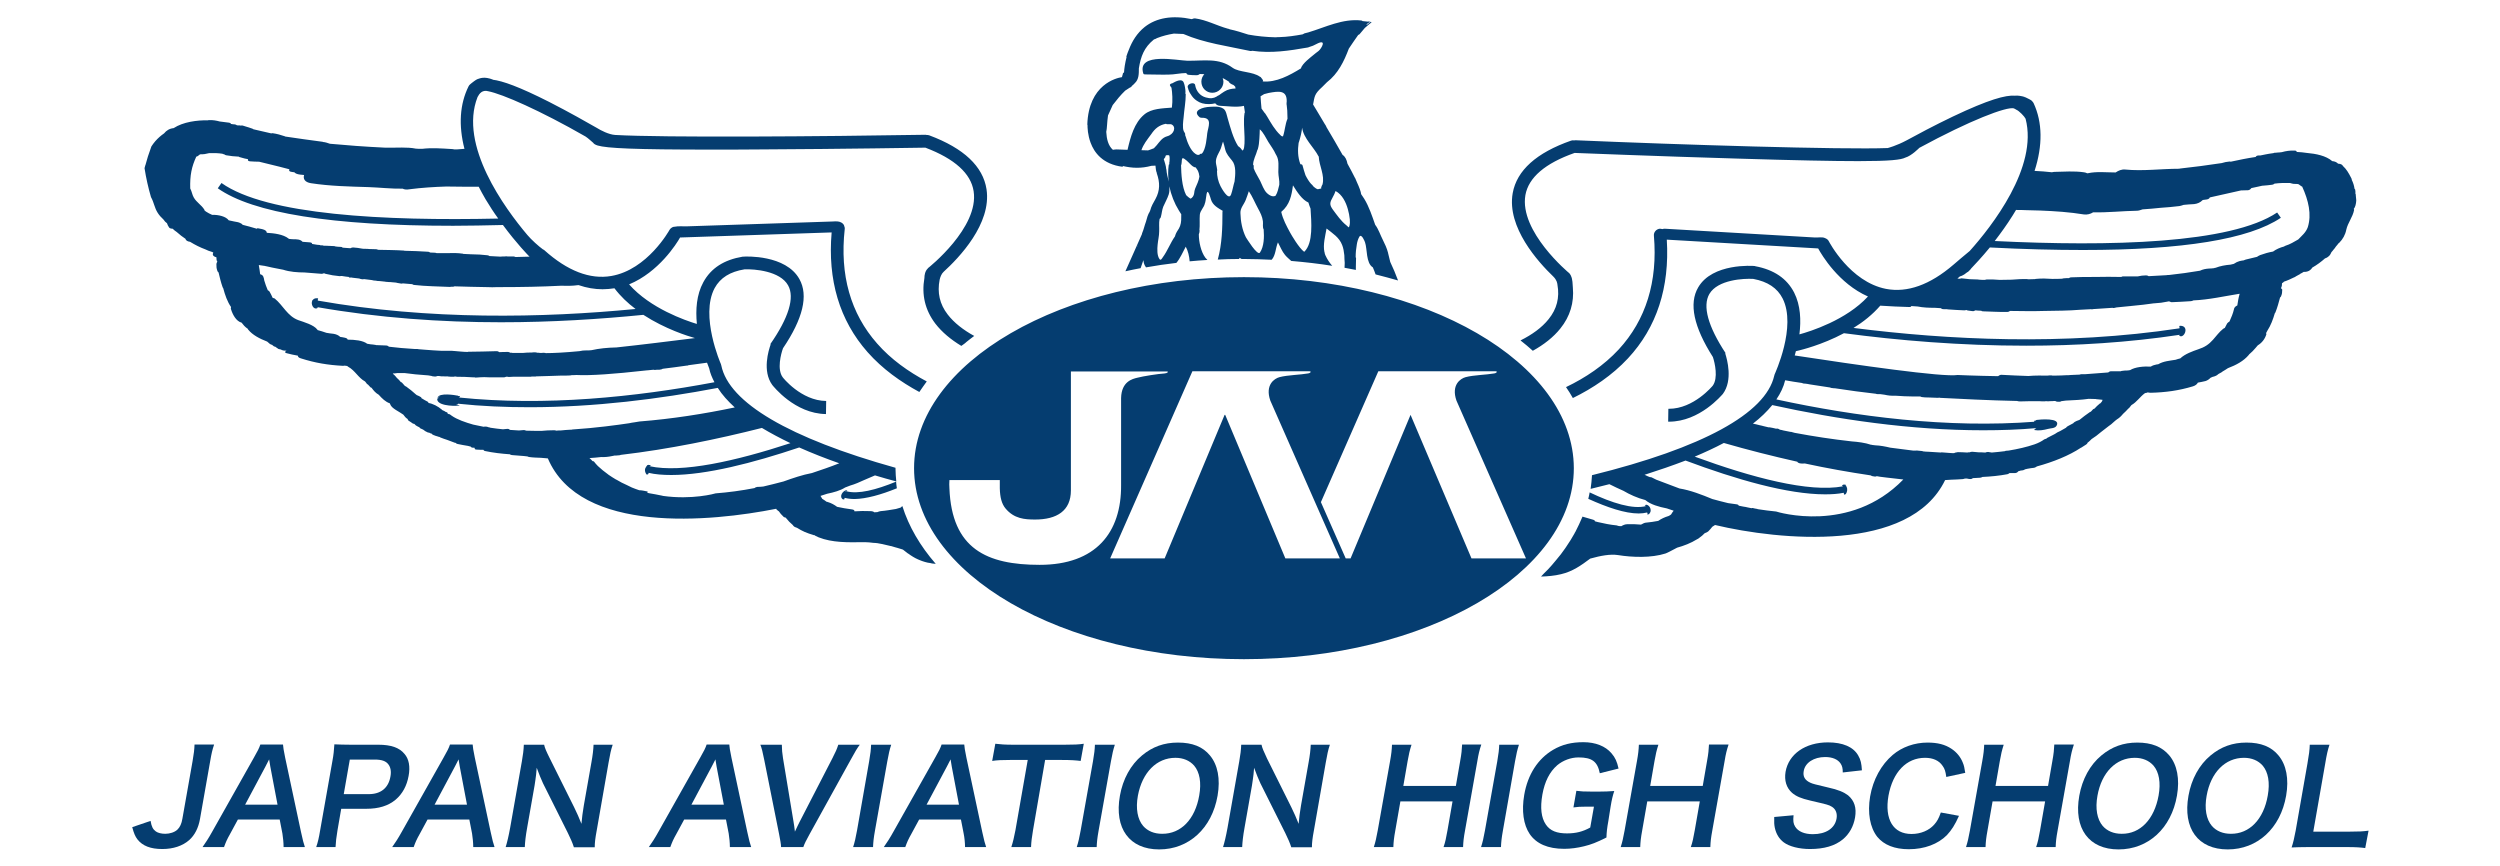 <?xml version="1.0" encoding="utf-8"?>
<!-- Generator: Adobe Illustrator 25.3.1, SVG Export Plug-In . SVG Version: 6.00 Build 0)  -->
<!DOCTYPE svg PUBLIC "-//W3C//DTD SVG 1.1//EN" "http://www.w3.org/Graphics/SVG/1.1/DTD/svg11.dtd">
<svg version="1.1" id="レイヤー_1" xmlns:x="http://ns.adobe.com/Extensibility/1.0/" xmlns:i="http://ns.adobe.com/AdobeIllustrator/10.0/" xmlns:graph="http://ns.adobe.com/Graphs/1.0/"
	 xmlns="http://www.w3.org/2000/svg" xmlns:xlink="http://www.w3.org/1999/xlink" x="0px" y="0px" viewBox="0 0 1280 443.3"
	 style="enable-background:new 0 0 1280 443.3;" xml:space="preserve">
<style type="text/css">
	.st0{fill:#053D70;}
</style>
<g>
	<g>
		<g>
			<path class="st0" d="M1206.4,102.7c0-0.7-0.1-1.2-0.1-1.2s-0.1-0.9-0.2-2.3c-0.1-0.1-0.2-0.1-0.2-0.2c0.1-0.3,0.1-0.5,0.1-0.8
				c-0.1-0.3-0.1-0.6-0.1-1c-0.1-0.2-0.2-0.4-0.4-0.6c-0.2-1.6-0.7-3.1-1.4-4.5c0-0.2,0-0.4-0.1-0.6c-0.1-0.2-0.2-0.4-0.3-0.6
				c-1.2-2.3-2.3-4.3-4.2-6c0,0,0,0,0-0.1l0,0c-0.2-0.2-0.3-0.3-0.5-0.5c-0.5-0.3-1.1-0.5-1.9-0.5c-0.8-0.8-1.7-1.2-3-1.3
				c-3.2-2.8-8.4-3.8-13-4.2c-1.7-0.3-3.5-0.4-5.2-0.5c0-0.4-0.2-0.7-1.1-0.7c-2.2-0.1-4.4,0.2-6.5,0.8c-0.8,0.1-1.5,0.2-2.2,0.2
				c-0.4,0-0.7,0.1-0.9,0.1c0,0,0,0,0,0h0c-0.2,0-0.4,0-0.5,0c-0.2,0-0.5,0.1-0.7,0.2c-3.2,0.4-5.6,1-6.7,1.2
				c-1.5-0.1-2.2,0.2-2.3,0.7c-0.1,0-0.2,0-0.3,0.1c-4.2,0.6-8.4,1.5-12.6,2.4c-0.2-0.1-0.3-0.1-0.6-0.1c-1.4,0.1-2.7,0.4-4,0.8
				c-7.1,1.1-14.2,2-21.4,2.8c-0.2,0-0.3,0.1-0.4,0.1c-9.2,0-18.4,1.3-27.6,0.4c-1.7-0.2-3.4,0.5-4.9,1.5c-4.7,0-9.7-0.6-14.2,0.4
				h-0.4c-0.5-0.3-1.1-0.4-1.7-0.5c-4.9-0.7-10-0.3-15-0.2c-0.4,0-0.8,0.1-1.3,0.2c-3-0.3-5.9-0.6-8.9-0.7c4.2-13,4.1-24.8-0.5-34.7
				c-0.2-0.4-0.4-0.6-0.7-0.9c0,0,0,0,0-0.1c0,0-0.1-0.1-0.1-0.1c0,0,0,0,0,0c-0.6-0.6-2.2-1.3-3-1.7c-0.2-0.1-0.3-0.2-0.5-0.2
				c-0.1,0-0.1,0-0.1,0l0,0c-0.1,0-0.2-0.1-0.3-0.2c-1.3-0.4-3.4-0.8-4.9-0.6c-4.6-0.4-13.3,1.9-31.8,10.7
				c-9.4,4.5-18.4,9.3-23.5,12.1c0,0,0,0,0,0c-5.4,2.9-9.8,4-9.8,4c-23.1,0.9-106.5-1.7-160-4c-0.2,0-0.3,0.1-0.5,0.1
				c-0.5-0.1-1.1-0.1-1.6,0.1c-17.7,6.2-27.8,15.2-29.9,26.9c-3.1,17.5,13.1,35.3,20.8,42.7c0,0,0,0,0,0c1.8,1.8,2,3.3,2.1,4.1
				c1.2,6.7-0.3,12.5-4.5,17.7c-3.5,4.4-8.6,8-14.4,10.9c2.2,1.7,4.3,3.5,6.3,5.3c5.6-3.1,10.5-6.9,14.1-11.4c5-6.2,7.1-13.3,6.4-21
				l0,0c-0.1-1.3-0.1-4.4-1-6c0,0,0,0,0-0.1c-0.2-0.4-0.5-0.8-0.8-1.2c-0.3-0.2-25.7-21.4-22.5-40c1.6-9,10.1-16.3,25.2-21.6
				c0,0,0,0,0,0c0.4,0,42.2,1.7,83.4,2.9c29.6,0.9,49,1.3,61.9,1.3c16.3,0,21.9-0.7,24-1.8l0,0c3.2-0.9,7.1-4.9,7.2-5
				c25.8-14,44.8-21.3,48.5-20.2c0.2,0.2,0.6,0.4,0.9,0.5c0,0,0.1,0,0.1,0.1c1.6,0.6,4.4,3.6,4.9,4.7c6.5,24.8-17.4,55.2-28.6,67.7
				c-2.7,2.2-6.1,5.1-8.3,7c0,0,0,0,0,0c-12.1,10.4-23.7,14.5-34.6,12.4c-18.4-3.6-29.1-24.1-29.2-24.3c-0.4-0.9-1.2-1.4-2-1.7l0,0
				c-1.3-0.7-3.8-0.2-5.1-0.3l-77-4.5c-0.4,0-0.9,0.1-1.2,0.2c-0.4-0.1-0.9-0.2-1.3-0.2c-1.8,0.2-3.2,1.8-3,3.6
				c2,23.5-4.1,43.1-18,58.2c-7.6,8.2-17,14.5-27,19.3c1.3,1.8,2.4,3.7,3.5,5.6c10.2-5,20.1-11.6,28.2-20.3
				c14.8-15.9,21.4-36.4,19.9-60.8l77.5,4.5c1.8,3.3,10.5,18,25.5,24.6c-11.1,12.1-29.6,17.9-35.1,19.4c0.9-7.2,0.6-14.9-2.7-21.4
				c-3.7-7.2-10.3-11.7-19.9-13.5l-0.3-0.1c-0.9-0.1-21.6-1.6-28.9,10.9c-4.9,8.3-2.3,20.3,7.5,35.7c1,3,2.8,10.8-0.1,14.7
				c-0.1,0.1-9.7,11.8-22.4,11.8h-0.3l-0.1,6.6h0.4c15.8,0,27-13.6,27.6-14.2c5.2-7,2.2-17.7,1.2-20.8l0.2-0.1
				c-9-13.7-11.9-24.1-8.3-30.3c4.3-7.3,17.5-8,22.5-7.7c7.4,1.4,12.3,4.7,15,10c7.3,14.4-4,38.6-4.1,38.9l-0.2,0.7
				c-4.4,19.3-36.7,36.9-93.3,50.9c-0.1,2.3-0.4,4.7-0.7,7c3.2-0.8,6.4-1.6,9.6-2.4c2.4,1.2,4.7,2.3,7.2,3.4
				c3.2,1.9,7.2,3.7,11.1,4.7c0.1,0,0.2,0.1,0.2,0.1c2.6,2.2,6.8,3.4,10.9,4.2c1.1,0.4,2.2,0.7,3.3,1.1c0.1,0,0.1,0.1,0.2,0.1
				c-0.5,0.6-0.9,1.2-1.3,1.9c-0.4,0.3-0.8,0.6-1.3,0.8c-2,0.6-3.7,1.4-5.3,2.5c-2.1,0.4-4.2,0.7-6.3,0.9c-0.5,0-1.5,0.4-2.5,1
				c-2.4-0.2-4.7-0.3-7.1-0.2c-0.9,0-2,0.4-3,1c-0.4,0-0.9,0-1.4-0.1c-0.2-0.1-0.5-0.2-1-0.3c-3.3-0.3-6.5-1-9.6-1.7
				c-0.5-0.1-1-0.3-1.5-0.4c0-0.3-0.2-0.6-0.9-0.8c-1.8-0.6-3.7-1-5.5-1.6c0,0,0,0,0,0.1c-1.1,2.6-2.3,5.2-3.6,7.7
				c-0.2,0.3-0.4,0.6-0.5,0.9c-1.2,2.2-2.6,4.4-4.1,6.6c-0.2,0.3-0.4,0.6-0.6,0.9c-1.4,2.1-3,4.1-4.7,6.1c-0.7,0.8-1.4,1.6-2.1,2.5
				c-1.3,1.5-2.6,2.9-4.1,4.3c-0.5,0.6-1,1.1-1.5,1.6c3.4-0.1,6.9-0.4,10.2-1.2c6-1.4,10.3-4.5,15-8c5.4-1.5,10.2-2.4,14.2-1.8
				c7.4,1.2,17.1,1.5,24.3-0.8c0.7-0.2,3-1.4,6-3c3.3-0.9,7-2.3,10.2-4.3c0.5-0.2,0.9-0.5,1.1-0.7c0,0,0,0,0,0c1-0.7,2-1.5,2.8-2.4
				c0.8-0.3,1.5-0.6,1.8-0.9c0.8-0.8,1.5-1.6,2.1-2.4c0.5-0.3,0.9-0.6,1.4-0.9c32.8,7.8,99.7,14.5,117.8-23c0.7,0,1.8-0.1,3.2-0.2
				c2-0.1,3.8-0.1,5.8-0.3c0.3,0,0.5-0.1,0.8-0.2c0.4-0.1,0.8-0.1,1.3-0.1c1.6,0.4,2.6,0.4,3.1-0.2c1.2-0.1,2.5-0.1,3.7-0.2
				c0.4,0,0.8-0.2,1.2-0.4c4.3-0.2,8.5-0.6,12.8-1.4c0.3-0.1,0.8-0.3,1.1-0.6c0.9,0,2,0,2.9,0c0.7,0,1.3-0.5,1.7-1
				c0.1,0,0.1,0,0.2,0c0.3-0.1,0.7-0.2,1-0.3c0.8,0,1.6-0.2,2.1-0.6c0.4-0.1,0.9-0.2,1.3-0.3c1.1-0.2,2.3-0.4,3.4-0.5
				c0.5-0.1,1-0.4,1.4-0.7c8.4-2.3,16.4-5.5,22.6-9.6c0.2,0,0.3-0.1,0.4-0.2c0.7-0.4,1.4-0.9,2.2-1.4c0.5-0.3,0.7-0.6,0.6-0.8
				c0.8-0.6,1.5-1.3,2.2-2c1.6-1,3.2-2.2,4.7-3.5c1.2-0.9,2.6-2,4-3.1c0.9-0.6,1.8-1.3,2.6-2.1c0.5-0.5,1.2-1,1.7-1.4
				c1.2-0.7,2.2-1.7,3.1-2.8c1-0.9,1.9-1.8,2.7-2.7c0.2-0.1,0.3-0.2,0.4-0.3c0.4-0.5,0.8-1,1.2-1.5c2.7-1.5,4.4-4.3,6.9-6.1
				c0.3-0.1,0.7-0.2,1-0.2c0.2-0.1,0.2-0.1,0.4-0.2c0.5,0.1,1,0.2,1.6,0.2c7.6-0.2,14.3-1.1,21.6-3.3c1.3-0.4,2.1-1.1,2.5-1.9
				c1.3-0.2,2.6-0.5,3.9-0.8c1-0.3,2-1,2.6-1.7c0,0,0.1,0,0.1,0c0.3-0.1,0.5-0.2,0.8-0.4c0.1,0,0.2-0.1,0.4-0.1
				c1.3-0.3,2.1-0.8,2.6-1.3c0.1-0.1,0.2-0.1,0.3-0.2c0.4-0.2,0.7-0.4,1.1-0.6c0.2-0.1,0.4-0.2,0.5-0.3c0.1,0,0.2-0.1,0.2-0.2
				c1-0.6,1.9-1.1,2.9-1.8c4.2-1.6,8-3.6,10.7-6.8c0.1-0.1,0.1-0.2,0.1-0.2c1.6-1.4,2.2-2,3.3-3.3c0.4-0.4,0.8-0.9,1.2-1.4
				c2-1.2,3.6-3.1,4.4-5.7c0-0.2-0.1-0.4-0.2-0.5c0.2-0.4,0.5-0.9,0.7-1.3c1.7-2.6,2.9-5.8,3.8-8.9c0.1-0.2,0.2-0.3,0.3-0.4
				c1-2.5,1.7-5.1,2.4-7.7c0.3-0.2,0.4-0.4,0.5-0.6c0.6-1.6,0.5-1.6,0.6-3.3c0-0.3-0.2-0.5-0.5-0.6c0-0.2,0-0.5,0-0.8
				c0.2-0.2,0.3-0.4,0.3-0.7c0-0.4,0.1-0.9,0.1-1.3c0.4-0.2,0.8-0.5,1-0.8c1.1-0.3,4.1-1.6,5.4-2.3c0.1,0,0.2,0,0.3-0.1
				c0.1-0.1,0.2-0.1,0.2-0.2c0.7-0.4,1.5-0.8,2.2-1.2c0.1,0,0.2-0.1,0.2-0.2c0.6-0.3,1.2-0.6,1.8-1c0.3,0,0.5,0,0.7,0
				c1.8-0.1,3.1-1.1,3.7-2.2c2.3-1.3,4.6-3,6.5-4.7c1-0.3,1.8-0.9,2.5-1.7c0.3-0.5,0.6-1,0.8-1.5c0.4-0.4,0.7-0.8,1-1.2
				c0.5-0.5,0.9-1.1,1.3-1.7c0.5-0.5,0.9-1.1,1.3-1.6c0.1-0.1,0.2-0.2,0.4-0.3c1.8-1.8,3.1-4.1,3.6-6.7c0.8-3.6,3.3-6.4,4-10.1
				c0-0.2,0-0.3-0.2-0.5C1205.9,106.1,1206.3,104.4,1206.4,102.7z M909.4,261.9c-3-0.3-6.2-0.7-9.4-1.2c-0.2-0.1-0.4-0.2-0.7-0.2
				c-0.6-0.1-1.2-0.2-1.9-0.4c-0.2,0-0.4,0-0.6,0.1c-0.7-0.1-1.3-0.3-2-0.4c-0.7-0.2-1.4-0.3-2.1-0.4c-0.8-0.2-1.6-0.3-2.5-0.5
				c0-0.3-0.3-0.6-1.1-0.7c-1.4-0.2-2.9-0.4-4.3-0.6c-2.7-0.6-5.4-1.4-8.1-2.1c-5.3-2.2-11.2-4.5-16.8-5.4c-4-1.5-8-3-11.9-4.5
				c-0.8-0.4-1.6-0.8-2.4-1.2c-0.2-0.1-0.6-0.1-0.8-0.1c-0.8-0.3-1.6-0.6-2.3-1c-0.2-0.1-0.4-0.2-0.5-0.2c7.2-2.3,14.2-4.7,21-7.3
				c25.9,9.7,52.3,17.3,71.4,17.3c3.5,0,6.7-0.2,9.6-0.8c0.1,0.3,0.1,0.6,0.1,0.8c0,0.3,0.8,0,0.9-0.1c0.9-1.2,1-2.8,0.4-3.8
				c-0.1-0.4-0.2-0.6-0.5-0.8c0.1-0.1,0.1-0.3-0.2-0.3h-0.8c-0.1,0-0.6,0.2-0.6,0.4c-0.2,0.1-0.4,0.3,0,0.3c0.1,0,0.2,0.1,0.2,0.1
				c0,0,0.1,0.1,0.1,0.1c-17.4,3.3-46.7-4.5-75.9-15.2c5.2-2.2,10.2-4.5,14.9-7c12.1,3.5,24.7,6.7,37.6,9.6c0.4,0.8,1.7,1.1,3.9,0.9
				c11.1,2.4,22.3,4.4,33.7,6.1c0.2,0.1,0.4,0.3,0.9,0.4c0.4,0.1,0.9,0.1,1.2,0.2c0.4,0,0.7,0,1-0.2c0.6,0.1,1.1,0.2,1.7,0.3
				c1.4,0.2,2.1,0.3,3.2,0.4c2.9,0.3,5.8,0.7,8.7,1C947.2,273.6,909.9,262.1,909.4,261.9z M1075.4,206.5c-0.2,0.1-0.4,0.1-0.4,0.2
				c-1,0.8-1.8,1.6-2.6,2.5c-0.3,0.1-0.5,0.2-0.7,0.3c-0.4,0.4-0.8,0.9-1.2,1.3c-0.2,0-0.3,0.1-0.5,0.2c-1.8,1.2-3.6,2.6-5.2,3.9
				c-0.1,0.1-0.2,0.1-0.4,0.2c-0.8,0.2-1.3,0.5-2.1,0.9c-0.4,0.2-0.6,0.5-0.8,0.7c-0.9,0.5-1.9,1-2.8,1.5c-0.4,0.2-0.7,0.5-0.9,0.8
				c-1.1,0.6-2.1,1.2-3,1.7c-1,0.4-1.9,0.9-2.7,1.5c-2.5,1.3-4.2,2.1-4.3,2.2l0.1,0.2c-0.5,0.1-1.1,0.2-1.3,0.4
				c-1.2,0.9-2.9,1.8-4.9,2.5c-4.1,1.4-8.5,2.4-13.3,3.2c-0.4,0-0.8,0.1-1.3,0.1c-0.2,0-0.4,0.1-0.6,0.2c-2.2,0.3-4.5,0.5-6.7,0.7
				c-0.7-0.1-1.3-0.2-1.9-0.3c-0.5,0-0.9,0.1-1.4,0.3c-0.1,0-0.1,0-0.2,0c-1-0.1-2.1-0.1-3.1-0.1c-1.2-0.1-2.3-0.2-3.4-0.3
				c-0.5,0-0.9,0.1-1.4,0.3c-0.2,0-0.3,0-0.5,0c-0.2,0-0.4,0-0.6,0.1c-1.6-0.1-3.3-0.2-4.9-0.2c-0.2,0-0.4,0.1-0.5,0.1
				c-0.5,0-1,0.2-1.4,0.4c-0.8,0-1.7,0-2.5-0.1c-1.3-0.1-2.6-0.2-3.9-0.3c0,0-0.2,0-0.3,0.1c-2.2-0.1-4.3-0.3-6.4-0.4
				c-1,0-1.9-0.1-2.8-0.2c-0.2-0.1-0.4-0.2-0.8-0.2c-1.4-0.2-2.9-0.3-4.3-0.2c-4.2-0.5-8.1-1-11.7-1.5c-2.5-0.6-5.1-1.1-7.7-1.2
				c-0.5-0.1-1.1-0.1-1.6-0.2c-0.2-0.1-0.4-0.1-0.6-0.1c-2.9-1-6.8-1.5-9.8-1.7c-9.9-1.1-19.7-2.6-29.3-4.4
				c-0.6-0.2-1.2-0.3-1.8-0.5c-0.1,0-0.3,0-0.4,0c-1.2-0.2-2.3-0.5-3.5-0.7c-0.6-0.2-1.2-0.3-1.8-0.4c-0.7-0.5-1.4-0.7-1.9-0.5
				c-1.1-0.3-2.2-0.5-3.3-0.7c-0.2,0-0.4,0-0.6,0c-0.8-0.2-1.7-0.4-2.5-0.6c-0.6-0.2-1.2-0.3-2.1-0.5c-1.1-0.3-2.3-0.6-3.4-0.8
				c3.9-3,7.2-6.2,9.9-9.5c33.2,7.3,70.7,12.9,108,12.9c9.1,0,18.2-0.3,27.2-1.1c-0.2,0.1-1.5,0.9-0.9,1c2.3,0.4,4.6,0,6.9-0.6
				c1.4-0.4,3.6-0.2,4.4-1.7c2.3-4.2-8.9-3.1-10.2-2.9c-0.2,0-0.4,0.1-0.4,0.3c-0.1,0-0.2,0-0.4,0c-0.4,0-0.9,0.6-0.3,0.6
				c0.1,0,0.2,0,0.2-0.1c0,0.1,0.1,0.1,0.2,0.1c0,0,0,0,0,0c-45,3.5-92-2.6-132.6-11.4c2.1-3.1,3.7-6.4,4.5-9.8
				c2.9,0.5,5.7,1,8.7,1.4c0.1,0,0.1,0.1,0.1,0.1c0.3,0.1,0.6,0.1,0.8,0.2c0.1,0,0.3,0,0.5,0c0.8,0.1,1.7,0.2,2.5,0.4
				c3.5,0.5,7,1.1,10.4,1.6c0.1,0.1,0.3,0.1,0.5,0.2c0.2,0,0.4,0.1,0.6,0.1c0.1,0,0.1,0,0.2,0c0.4,0.1,0.8,0.1,1.2,0.1
				c7.3,1.1,14.4,2.1,20.9,2.8c0.2,0.1,0.6,0.2,1,0.2h1.3c0.8,0.1,1.5,0.2,2.2,0.3c1.7,0.4,3.5,0.6,5.3,0.5c0.1,0,0.1,0,0.2,0
				c1.7,0.1,3.4,0.2,5,0.3h0.5c2.2,0.1,4.3,0.1,6,0.1c0.2,0,0.7,0,1.3,0c0.2,0.2,0.5,0.2,0.8,0.3c1.3,0.2,2.1,0.2,3.2,0.2
				c1.7,0.1,3.4,0.1,5.2,0.2c0.1,0,0.1-0.1,0.2-0.1c0.2,0,0.5,0,0.8,0.1c9.8,0.5,24.8,1.3,39.4,1.6c0.3,0.1,0.6,0.2,1.1,0.2
				c0.6,0,1.2,0,1.6,0c2.5-0.1,4.9-0.1,7.4-0.1c0.1,0,0.1,0,0.2,0h1c1,0.1,1.7,0.1,2.8,0.1c0.2,0,0.3-0.1,0.5-0.1h0.2
				c0.7,0.1,1.3,0.1,1.9,0c0,0,0,0,0.1,0c1,0,1.5,0,2.1-0.1h0.6c0.2,0.2,0.7,0.4,1.3,0.4h1c0.2,0,0.5-0.1,0.8-0.3
				c0.8-0.1,1.5-0.2,2.3-0.3c4.4-0.2,8.3-0.4,11.7-0.9c1.2,0,2.4,0.1,3.6,0.1c0.2,0.1,0.4,0.1,0.6,0.1c1,0.1,1.9,0.2,2.9,0.3
				C1076.4,205.4,1075.9,206,1075.4,206.5z M1145.5,156.4c-0.7,0.3-1.3,0.8-1.5,1.3c-0.1,0.2-0.2,0.4-0.2,0.6h0
				c-0.5,2.2-1.4,4.3-2.3,6.3c-0.5,0.3-1,0.7-1.2,1c-0.4,0.7-0.8,1.5-1.2,2.3c-0.4,0.2-0.7,0.3-0.9,0.5c-2,1.6-3.4,3.6-5.1,5.5
				c-2.2,2.5-4.4,3.9-7.5,4.9c-2.9,1-6.9,2.4-9.3,4.7c-0.8,0.2-1.6,0.4-2.4,0.7c-3,0.5-6.2,0.7-8.9,2.3c-0.3,0-0.5,0.1-0.8,0.1
				c-1,0.2-2.1,0.5-3,1.1c-3.7-0.2-8,0.2-10.6,1.8c-0.6,0.1-1.1,0.2-1.6,0.2c-0.7,0-1.3,0-2.6,0.2c-0.2,0-0.4,0.1-0.6,0.2
				c-1.7,0-3.4,0-5.1,0c-0.5,0-0.9,0.3-1.3,0.6c-3.8,0.3-7.8,0.6-11.9,0.9c-0.6,0-1.3,0-1.9,0c-0.3,0-0.5,0.1-0.8,0.2
				c-1.5,0.1-3,0.1-4.6,0.2c-0.7,0.1-1.3,0.1-2,0.1c-0.1,0-0.1,0-0.1,0c0,0,0,0,0,0c-1.9,0.1-3.7,0.2-5.5,0.2c-0.7,0-1.2,0-1.8,0
				c-0.2-0.1-0.5-0.1-0.7-0.1c-0.6,0-1.1,0-1.7,0.1c-3.2,0-6.5-0.1-9.7,0.2c-0.2,0-0.3,0-0.5,0c-4.5-0.1-9-0.4-13.5-0.6
				c-0.6,0-1.2,0.3-1.7,0.7c-12.2-0.2-20.5-0.6-20.7-0.6c-7.6,1.2-51.3-5.1-83.4-10c0.2-0.7,0.4-1.5,0.6-2.2l1.7-0.4
				c0.7-0.2,11.5-2.7,22.9-8.8c27.7,3.7,59.6,6.4,93.3,6.4c25.7,0,52.2-1.6,78.7-5.6c-0.3,0.1-0.5,0.4-0.1,0.6
				c1.8,1,3.7-2.3,2.7-4.1c0,0,0,0,0,0c0-0.1-0.1-0.1-0.1-0.2v0c0,0,0,0-0.1,0c-0.4-0.6-1.1-0.9-2.3-0.9c-0.5,0-0.6,0.5-0.2,0.6
				c-0.2,0.2-0.1,0.3-0.1,0.7c-59,9-119,5.9-166.9-0.2c4.9-3,9.7-6.8,13.7-11.4c5,0.3,9.9,0.6,15,0.7c0.5,0,0.8-0.2,0.9-0.5
				c1,0.1,1.9,0.1,2.9,0.2c0.1,0,0.1,0,0.2,0c2.9,0.6,6,0.7,9,0.7c1,0.1,2.1,0.1,3.1,0.2c0.2,0.3,0.6,0.5,1.4,0.5c0.6,0,1.2,0,1.7,0
				c0.1,0,0.2,0.1,0.3,0.1c2.9,0.2,5.7,0.4,8.6,0.5c0.3,0,0.6-0.1,1-0.2c0,0,0,0,0,0c0.2,0.1,0.4,0.3,0.9,0.3
				c0.7,0.1,1.4,0.2,2.2,0.3c0.5,0.1,1-0.1,1.5-0.4c1,0.1,2,0.2,3,0.2c0.2,0.2,0.4,0.3,0.9,0.3c4,0.1,8.1,0.4,12.1,0.3h0h0.5
				c0.4,0,0.9-0.2,1.2-0.5c3,0,6.1,0.1,9.1,0.1c2.9,0,5.8,0,8.7-0.1c0,0,0,0,0.1,0c6-0.1,12-0.1,18-0.6c1.9-0.1,3.8-0.2,5.6-0.3
				c0.3,0.1,0.5,0.1,1,0c0.3-0.1,0.6-0.1,1-0.1c3-0.2,6-0.4,9-0.6c0.4,0.2,1,0.1,2.1-0.2c2.4-0.2,4.7-0.5,7-0.7c0.2,0,0.5,0,0.8-0.1
				c0.1,0,0.1,0,0.2,0c3.7-0.3,7.4-0.8,11.1-1.3c0.1,0,0.1,0,0.2,0c2.3-0.1,4.6-0.4,6.9-0.9c0.1,0,0.2-0.1,0.3-0.1
				c0.3,0,0.6,0.1,0.8,0.1c0.2,0.2,0.7,0.4,1.4,0.3c3.1-0.1,6.2-0.3,9.3-0.5c0.5,0,0.9-0.2,1.3-0.4c7.8-0.3,16.1-2.2,23.7-3.4
				C1146.1,152.5,1145.8,154.4,1145.5,156.4z M1116.4,171.5C1116.4,171.5,1116.5,171.5,1116.4,171.5L1116.4,171.5L1116.4,171.5z
				 M1169.7,144.3C1169.7,144.3,1169.7,144.3,1169.7,144.3C1169.7,144.2,1169.7,144.2,1169.7,144.3
				C1169.7,144.3,1169.7,144.3,1169.7,144.3z M1181.6,116.3c-1,2.8-3.1,4.4-4.9,6.3c-2.1,1.2-4.2,2.5-6.5,3.2
				c-0.4,0.1-0.6,0.3-0.7,0.4c-2,0.5-4.1,1.4-5.7,2.6c-2.3,0.4-4.4,1-6.6,1.8c-0.7,0.3-1.2,0.6-1.6,0.9c-2,0.5-3.9,0.9-5.8,1.4
				c-0.4,0.1-0.7,0.3-1,0.4c-0.7,0.1-1.5,0.2-2.2,0.4c-0.8,0.2-1.9,0.7-2.9,1.4c-0.6,0.1-1.1,0.3-1.7,0.4c-2.6,0.2-5.3,0.7-7.6,1.6
				c-0.3,0-0.6,0.1-0.8,0.2c-0.9,0.1-1.7,0.2-2.6,0.2c-1.6,0.1-3.2,0.4-4.6,1.1c-5.2,0.9-10.5,1.6-15.9,2.2c-0.5,0-0.9,0-1.3,0.1
				c-2.7,0.1-5.7,0.3-9.1,0.5c-0.3-0.2-0.7-0.4-1.3-0.4c-1.5,0-2.9,0.2-4.2,0.5h-1.8c-0.1,0-0.2,0-0.4,0c-0.6,0-1.1,0-1.7,0l-3.6,0
				c-0.4,0-0.7,0.1-1,0.3c-4.4-0.1-8.9-0.1-13.3,0c0,0-0.1,0-0.2,0c-4.1,0-8.2,0-12.3,0.2c-0.4,0-0.7,0.2-1,0.4
				c-0.9,0-1.7,0-2.6,0.1c-0.3,0-0.6,0.1-0.9,0.2c-1.7,0.1-3.4,0.1-5,0.1c-2.8-0.2-5.6-0.3-8.5,0c-0.1,0-0.3,0.1-0.4,0.1
				c-1.1,0-2.2,0.1-3.3,0.1c0,0,0,0-0.1,0c-0.2,0-0.4-0.1-0.6-0.1c-2.7-0.1-5.3,0.1-8,0.3c-2.1,0-4.1,0.1-6.1,0.1
				c-2.3-0.2-4.5-0.3-6.7-0.2c-0.2,0-0.6,0.1-0.9,0.2c-0.9,0-1.9,0-2.8-0.1c-0.2,0-0.4,0-0.6-0.1c-2.9,0-5.7-0.2-8.5-0.6
				c-0.2,0-0.6,0.1-0.9,0.2c-0.4,0-0.8,0-1.2-0.1c0.4-0.3,0.9-0.7,1.3-1.1l0,0c0,0,1.5-0.2,3.7-2.1c0.1-0.1,0.2-0.1,0.4-0.2
				c0.1-0.1,0.7-0.6,1.5-1.5c0,0,0,0,0-0.1c0,0,0,0,0,0c1.9-2,5.5-5.8,9.7-10.9c17.2,0.9,33.2,1.3,47.7,1.3
				c51.1,0,85-5.5,101.3-16.5l-1.9-2.7c-23.8,16-85.6,17.5-144.6,14.6c3-3.9,6.2-8.3,9.2-13.1c0.6-0.9,1.1-1.9,1.7-2.8
				c1.7,0,3.4,0,5,0.1c2.5,0.1,5,0.1,7.5,0.2c7.5,0.3,15,0.8,22.3,2c1.6,0.2,3.3-0.2,4.7-1.1c7.4,0.2,15.3-0.7,22.4-0.8
				c0.8,0,1.8-0.3,2.9-0.7c3.2-0.2,6.3-0.5,9.2-0.8c3.2-0.2,6.5-0.5,9.7-0.9c0.5-0.1,1.3-0.3,2.1-0.6c1.8-0.2,3.6-0.3,5.4-0.4
				c1.8-0.2,3.2-0.9,4.3-2c0,0,0.1,0,0.1-0.1c0.7-0.1,1.4-0.2,2.2-0.3c0.9-0.2,1.3-0.6,1.4-1c0.1,0,0.2-0.1,0.4-0.1v0
				c0.1,0,8-1.8,15.6-3.5c1.2,0,2.3-0.1,3.5-0.1c0.7,0,1.4-0.5,1.8-1.1c2.1-0.4,4-0.9,5.5-1.2c1.7-0.1,3.4-0.3,5-0.5
				c0.5,0,0.9-0.2,1.2-0.5c0.1,0,0.2-0.1,0.3-0.1c2.3-0.3,5.1-0.4,7.8-0.3c1.7,0.5,1.9,0.5,3.7,0.5c0.3,0,0.5,0.1,0.8,0.2
				c0.3,0.3,0.7,0.5,1.1,0.8c0.1,0.2,0.3,0.2,0.6,0.3C1182,102.7,1183.6,109.8,1181.6,116.3z M558.4,73.1c1.8,4.9,6.1,11,16.4,12.3
				l0.1-0.4c2.2,0.5,4.6,0.9,7.2,0.9c2.4,0,4.8-0.3,7.4-1c0.7,0,1.4-0.1,2.1-0.1c0.1,1.1,0.2,2.7,0.7,3.8c0,0.1-0.1,0.2,0,0.2
				c1.6,4.6,1.7,8.7-0.7,13.1c-1.1,1.9-2.2,3.8-2.7,5.9c-0.1,0.1-0.2,0.2-0.2,0.4c0,0,0,0.1,0,0.1c-1,1.5-1.5,3.4-2,5.3
				c-0.7,1.8-1.1,3.9-1.9,5.7c-0.1,0.2-0.1,0.3-0.1,0.5c-2.9,6.4-5.6,12.8-8.5,19.1c2.6-0.6,5.2-1.1,7.8-1.6
				c0.5-1.4,0.9-2.7,1.4-4.1c0.1,0.4,0.1,0.8,0.2,1.2c0.1,0.4,0.2,0.8,0.4,1.2c0.1,0.1,0.1,0.3,0.2,0.4c0.2,0.3,0.3,0.5,0.5,0.8
				c0,0,0,0,0,0.1c5.1-0.9,10.3-1.7,15.6-2.3c2-2.4,3.3-5.5,4.8-8.3c1.2,2.2,1.8,4.9,2,7.5c3-0.3,6-0.5,9.1-0.7
				c-0.4-0.4-0.8-0.8-1.1-1.2c-2.2-3-3.3-8-3.3-11.9c0.2-0.6,0.4-1.2,0.4-1.9c0-0.1,0-0.2-0.1-0.3c0.3-2.6,0-5.2,0.2-7.8
				c0.2-2.3,2.2-3.7,2.6-5.9c0-0.1,0.1-0.1,0.1-0.2c0.2-0.7,0.3-1.4,0.4-2.1c0.1-0.7,0.2-1.4,0.3-2v-0.1c0-0.2,0.1-0.4,0.1-0.5
				c0.6-3.1,2,2.3,2.2,2.9c0.9,3,3.6,4.4,6.1,5.9c-0.1,0.1-0.2,0.2-0.2,0.3c0,8.3-0.2,16.6-2.4,24.6c3.6-0.2,7.2-0.3,10.8-0.3
				c0.2-0.2,0.4-0.4,0.5-0.6c0.2,0.3,0.5,0.4,0.9,0.6c0.4,0,0.8,0,1.2,0c4.8,0,9.6,0.2,14.2,0.4c2.1-2.4,1.9-5.8,3.2-8.9
				c1.2,2.2,2.1,4.6,3.6,6.4c0.8,1,2.1,2.1,3.2,3.1c7.1,0.6,14.1,1.4,21,2.5c-1.4-1.6-2.6-3.4-3.5-5.4c-0.2-0.4-0.3-0.8-0.4-1.3
				v-0.1c0-0.1,0-0.2-0.1-0.3c-0.8-3.7,0.4-8.1,1.1-12c3.1,2.5,6.5,4.5,8,8.5c0.6,1.5,0.9,3.3,1.1,5.2c0,1.3,0.1,2.6,0.2,3.9
				c0,0.9-0.1,1.7-0.1,2.5c2,0.4,3.9,0.7,5.8,1.1c0-0.6,0-1.1,0-1.7c0-1.5,0.1-3,0.1-4.4c0-0.2-0.1-0.3-0.2-0.3c0,0,0-0.1,0-0.1
				c0-2.3,0.2-4.4,0.6-6.6c0.2-1.3,0.6-2.7,1.3-3.9c1.1-1.8,2.8,2.5,2.9,2.9c1.2,3.4,0.4,10.6,4,12.8c0.5,1.2,1,2.4,1.4,3.6
				c3.9,1,7.7,2,11.5,3.1c-1.2-3.2-2.5-6.4-4-9.5c-0.4-1.5-0.7-3-1.1-4.5c0,0,0-0.1,0-0.1c-0.6-2.4-1.7-4.7-2.7-6.7
				c-1.2-2.3-2.2-5.5-3.9-7.7c-1.6-4.5-3.1-9.2-5.6-13.3c-0.5-0.8-1.1-1.6-1.6-2.4c-0.1-1.2-0.9-3.4-2.2-6.2
				c-0.3-0.6-0.5-1.3-0.8-1.9c0-0.1-0.2-0.2-0.2-0.3c-1.1-2.2-2.4-4.7-3.8-7.2c-0.4-2-1.1-3.6-2.5-4.5c-2.8-4.9-5.7-10-8.3-14.3
				c-0.1-0.3-0.2-0.7-0.5-1c0-0.1-0.1-0.2-0.2-0.3c-3.1-5.3-5.6-9.3-6.1-10.2c0.8-4.3,0.7-5.4,4.7-9c0.8-0.8,1.6-1.6,2.4-2.4
				c5.7-4.4,8.7-10.6,11.2-17.2c1.6-2.3,3.1-4.7,4.8-7c0.3-0.1,0.6-0.3,0.7-0.4c0.9-1.1,1.8-2.2,2.7-3.2c1.9-1.7,3.3-2.8,3.4-2.8
				l-0.3-0.4c-0.1,0.1-0.9,0.7-2,1.6c-0.1-0.1-0.3-0.2-0.5-0.2c0.1,0,0.1,0,0.2,0c0.2-0.1,0.5-0.3,0.6-0.5c0.6-0.4,1.1-0.7,1.1-0.7
				l-0.3-0.5c0,0-0.2,0.1-0.4,0.3c-0.4,0-1.9-0.2-3-0.3c-0.1-0.1-0.2-0.2-0.5-0.3c-9.7-1.1-18.3,3.4-27.3,6.1
				c-0.5,0.1-1,0.2-1.6,0.4c-0.3,0-0.5,0.2-0.7,0.3c-0.2,0.1-0.5,0.2-0.6,0.3c-3.9,0.7-7.8,1.3-11.8,1.4c-0.6,0-1.3,0-1.9,0.1
				c-4.9-0.1-9.7-0.6-14.1-1.4c-3.1-1-6.2-2-9.5-2.7c-0.1-0.1-0.2-0.1-0.4-0.2l-0.5-0.1c-5.8-1.6-10.9-4.5-16.9-5.3
				c-0.4,0-1,0.1-1.6,0.4c-10-2.1-18.1-0.7-24.1,4c-4,3.2-6.5,7.4-8.1,11.6c-0.5,1.1-0.9,2.3-1.3,3.5c0,0.1,0,0.2,0.1,0.3
				c-0.8,3.2-1.2,6-1.3,7.9c-0.2,0.1-0.4,0.2-0.5,0.3c-0.1,0.4-0.2,0.8-0.3,1.2c-0.1,0.1-0.1,0.1-0.1,0.2c-0.1,0.3-0.1,0.5-0.1,0.7
				c0,0-0.1,0-0.1,0c-2.7,0.4-17.1,3.7-17.7,24.4h0.1C556.8,65.4,556.9,69.1,558.4,73.1z M582.5,126.1c0,0,0,0.1-0.1,0.1
				c0-0.1,0.1-0.3,0.1-0.4c0,0,0.1,0,0.1,0.1C582.6,126,582.5,126.1,582.5,126.1z M682.4,100.9c0.6-1,1-2,1.4-3.1
				c3.4,1.8,5.3,5.7,6.3,9.3c0.5,1.7,0.8,3.4,1,5.2c0.1,1.2,0.1,2.3-0.2,3.4c-0.3,1.3-0.6,0.4-1.5-0.3c-2.8-2.2-4.9-5.3-7-8.1
				C680.6,104.8,680.8,103.7,682.4,100.9z M592.2,74.4c-0.5,0.5-0.9,1-1.4,1.5c-1,0.4-2,0.8-3,1.1c-1.1,0-2.2-0.1-3.4-0.1
				c1-3,2.9-5.3,5.1-8.3c1.8-2.7,3.9-4.5,7.3-5.2c0,0,0,0,0.1,0c0.1,0,0.2,0,0.3,0.1h0.1c0,0,0,0.1,0.1,0.1c0.7,0,1.3,0,1.9,0
				c0.2,0,0.3,0,0.5,0.1c2.5,1.1,1.5,5.1-2.3,6.1C595,70.5,593.7,72.6,592.2,74.4z M598.7,84.1c-0.2,0.1-0.3,0.2-0.3,0.3
				c-0.4,2.8-0.4,5.7,0,8.6c-0.5-2.1-1.1-4.3-1.2-6.2c0-0.1,0-0.1-0.1-0.2c-0.1-1.7-0.8-3.6-1.2-5c0,0-0.1-0.1-0.1-0.1
				c0.1-0.1,0.1-0.1,0.2-0.2v0c0.2-0.2,0.4-0.5,0.6-0.8c0.1-0.2,0.1-0.3,0.1-0.4c0.1-0.1,0.1-0.3,0.2-0.5c0.4-0.2,1-0.2,1.7-0.1
				c0.4,0.8,0.2,2.2,0.2,3.1C598.7,83,598.6,83.5,598.7,84.1z M604.8,109.7c0,2.1,0.1,4.1-0.6,6c-0.2,0.4-0.4,0.9-0.6,1.3
				c-0.7,1.1-1.4,2.1-1.8,3.3c-0.1,0.3-0.1,0.5-0.2,0.7c-2.4,3.4-3.8,7.4-6.3,10.8c-0.4,0.6-1,1.7-1.6,0.9c-1.4-1.9-1.2-5.3-1-7.4
				c0.2-2.3,0.8-4.5,0.8-6.8c0.1-2.2-0.2-4.2,0.2-6.4c0.3-0.3,0.6-0.6,0.7-1.2c0.5-1.8,0.5-3.3,1.2-5.1c0.9-2.1,2.1-4.1,2.8-6.3
				c0.4-1.3,0.4-2.7,0.3-4.1c0.9,4.4,2.6,8.7,4.9,12.4C604,108.4,604.4,109.1,604.8,109.7L604.8,109.7z M611.9,96.6
				c-0.3,0.9-0.4,1.4-0.5,2.4c-0.1,1.1-0.9,2.4-1.9,2.7c-0.8-0.5-1.5-1.1-2.2-1.8c-2.2-4.3-2.5-10.9-2.6-15.3
				c0.1-0.2,0.1-0.3,0.2-0.5c0.1-0.8,0.2-1.5,0.2-2.2c0.1-0.3,0.2-0.6,0.3-0.9c0.9-0.3,3.7,2.7,3.8,2.8c0.8,0.8,1.8,1.9,3,1.9
				c0.3,0.5,0.7,1,1,1.5c0.5,1,0.8,2.1,0.9,3.2C613.8,92.5,612.8,94.5,611.9,96.6z M632.1,92.9c-0.7,2.2-1,4.5-1.8,6.7
				c-1.3,3.5-5.1-3.7-5.4-4.3c-1.2-2.4-1.8-5-1.8-7.7c0.1-0.2,0.1-0.4,0.1-0.6c-0.2-2.2-1.1-3.6-0.4-6c0.5-1.8,1.7-3.4,2.3-5.1
				c0.5-1.3,0.6-2.3,1.1-3.4c0.4,1.3,0.8,2.6,1.1,4c0.6,2.4,2,3.8,3.5,5.7C633,84.8,632.5,89.5,632.1,92.9z M634.7,131.8
				C634.6,131.8,634.6,131.8,634.7,131.8C634.6,131.8,634.6,131.8,634.7,131.8C634.7,131.8,634.7,131.8,634.7,131.8z M645.1,129.3
				c-1.3,1.9-6.9-7.4-7.2-7.8c-1.9-3.8-2.7-8.2-2.8-12.4c0,0,0,0,0-0.1c-0.1-2.5,1.8-4.3,2.7-6.6c0.6-1.5,1.1-3,1.6-4.5
				c1.9,2.8,3.2,6.1,4.8,9c1.1,2,2.1,4,2.4,6.3c0.2,1.4-0.3,3,0.4,4.3h0C647.3,121.4,647.2,126.2,645.1,129.3z M653.1,100.2
				c-1,0.6-2.6,0.4-4.5-1.4c-1.6-1.6-2.4-4.2-3.4-6.2c-1.1-2.2-2.5-4.2-3.3-6.4c0-0.5,0-1,0-1.5c0-0.1-0.2-0.2-0.3-0.2
				c-0.1-2.6,1.6-5.3,2.2-7.8c0.1-0.1,0.2-0.2,0.2-0.3c0.5-1.8,0.7-3.5,0.8-5.4c0.1-0.4,0.2-4.8,0.2-4.8c1.9,1.6,3.1,4.4,4.4,6.5
				c1.3,2.1,2.8,4,3.8,6.3c0.1,0.2,0.2,0.3,0.3,0.5c0,0,0,0,0,0c1.5,2.6,1,5.7,1,8.6c0,2.1,0.7,4.4,0.5,6.5
				C654.5,96.5,654.2,98.5,653.1,100.2z M648.8,59.7c-0.2-0.3-0.5-0.7-0.7-1.1c-0.2-0.3-0.4-0.7-0.7-0.9c-0.5-0.7-1-1.4-1.5-2.1
				c-0.2-2.1-0.4-4.2-0.5-6.3c0.3-0.2,0.7-0.4,1-0.6c0.2-0.1,0.5-0.3,0.8-0.5c0.6-0.2,1.4-0.4,2.3-0.6c5.3-1,9.4-1.5,9.3,4.3
				c0,0.2-0.2,1.3,0,2c0.2,1,0.4,3.9,0.4,6.9c-1.2,2.7-1.3,6.1-2.3,9c-0.4,0.1-0.9-0.1-1.4-0.7C652.7,66.5,650.7,62.9,648.8,59.7z
				 M667.8,128.9c0,0-0.1,0-0.1,0c-2.6-1.9-6.5-8.6-7.1-9.7c-1.8-3.3-3.8-7-4.6-10.7c4.4-3.7,5.3-8.4,6-13.6
				c2.1,3.4,4.7,7.4,7.9,8.8c0.3,1.1,0.7,2.1,1.1,3.1C671.4,113.5,672.5,124.4,667.8,128.9z M675,79.9c0,0.1,0.1,0.2,0.2,0.2
				c0,0.1,0,0.1,0,0.1c0.2,4.7,3.2,9.6,1.9,14.3c-0.1,0.2-0.3,0.5-0.4,0.7c0,0.2-0.1,0.4-0.2,0.6c-0.1,0.3-0.1,0.5,0,0.7
				c-0.6,0.1-1.2,0.3-1.8,0.4c-0.7-0.2-1.4-0.7-2.1-1.3c-0.3-0.4-0.6-0.7-0.9-1.1c-0.1-0.1-0.2-0.1-0.3-0.2c-1.2-1.3-2.2-3-3-4.6
				c-0.5-1.6-1.1-3.3-1.5-5c-0.1-0.5-0.6-0.6-1.1-0.6c-1.4-3.8-1.4-7.4-0.9-11c0-0.1,0.1-0.1,0.1-0.2c0.8-2.5,1.4-5,1.7-7.5
				C667.3,70.7,672.9,75.7,675,79.9z M567.3,59.1C567.3,59.1,567.3,59.1,567.3,59.1c0.8-1.8,1.6-3.5,2.4-5.3c2-2.6,4-5.1,6.4-7.4
				c0.8-0.5,1.6-1,2.3-1.5c0.3-0.1,0.5-0.2,0.7-0.4c0.4-0.2,0.4-0.3,0.3-0.4c0.6-0.5,1.2-1,1.7-1.6c2-1.9,2-4.7,2-7.5
				c1-6.2,2.7-10.7,7.6-14.7c0.1,0,0.1-0.1,0.1-0.1c0.5-0.1,1.1-0.4,1.6-0.7c2.8-1.1,5.6-1.8,8.6-2.3c1.6,0.1,3.3,0.1,4.9,0.2
				c10.5,4.6,23.1,6.3,34.2,8.7c0.4,0.1,0.7,0,1-0.1c9.8,1.4,18.8,0,28.6-1.7c0.3-0.1,0.6-0.2,0.8-0.3c1.2-0.3,2.3-0.8,3.4-1.4
				c5.8-3.1,2.7,2.3,1.2,3.5c-0.9,0.7-1.9,1.4-2.8,2.2c-0.8,0.7-5.7,4.3-6.2,6.7c-5.9,3.6-12.6,7.3-19.6,6.7
				c0.2-0.2,0.2-0.4,0.1-0.7c-0.2-0.4-0.5-0.7-0.8-1.1c-0.1-0.2-0.3-0.5-0.7-0.6c-3.6-2.7-10.7-2.2-14-4.6
				c-7.1-5.2-14.5-3.5-23.2-3.6c-4.8-0.1-25.7-4.5-22.6,6.3c0,0,0.1,0.1,0.1,0.1c-0.1,0.3,0.1,0.6,1,0.6c3.9,0,7.9,0.2,11.8,0.1
				c3.1,0,6.1-0.8,9.2-0.8c0.1,0.5,0.5,0.8,1.1,0.9c1.5,0.2,2.9,0.2,4.3,0.2c0.6,0,1.1-0.3,1.5-0.6c0.8,0,1.5,0,2.3,0.1
				c-0.9,1-1.5,2.3-1.5,3.8c0,3.2,2.5,5.7,5.6,5.7c3.1,0,5.7-2.5,5.7-5.7c0-0.6-0.2-1.2-0.4-1.8c0.4,0.2,0.8,0.3,1.2,0.6
				c0.7,0.4,1.4,0.8,2.1,1.3c0,0,0,0.1,0,0.1c0,0.1,0.1,0.2,0.1,0.2c-0.1,0.1-0.1,0.2,0.1,0.2c0,0,0.1,0,0.1,0
				c0.1,0.1,0.2,0.2,0.3,0.3c0.6,0.4,1,0.6,1.6,0.8c0.4,0.3,0.7,0.6,1,1v0.4c0.1,0.1,0.1,0.3,0.1,0.4c-2,0.1-3.9,0.4-5.8,1.6
				c-1,0.7-1.9,1.2-2.6,1.8c-0.5,0.2-1,0.5-1.4,0.8c-1.4,0.8-3,1.1-5.4,0.4c-3-0.8-5-3.3-5.5-6.4c-0.3-1.7-4-0.7-3.8,1c0,0,0,0,0,0
				c0,0.1,0,0.1,0,0.2c0,0.1,0,0.1,0.1,0.2c0.3,1.3,0.8,2.5,1.5,3.4c0.7,1.2,1.7,2.4,3.1,3.3c1.7,1.2,3.7,1.7,6.1,1.7
				c1.1,0,2.2-0.1,3.3-0.4c0.5,0.7,1.4,1.3,2.9,1.3c3.2,0.1,8,0.9,11.8,0c0.2,1.2,0.3,2.3,0.5,3.4c-0.1,0.1-0.2,0.2-0.2,0.3
				c-0.6,4-0.1,8.1,0,12.2c0,1,0.2,5.6-0.7,6.7c0,0-0.1,0.1-0.1,0.1c-0.1,0.1-0.2,0.1-0.4,0.1c-0.5-0.9-1.2-1.6-2.1-2.2
				c-2.6-4.1-4-9.7-5.3-14.1c-0.5-1.6-0.8-4.2-2.3-5.1c-2.1-1.3-4.5-1-6.9-0.9c-3.2,0.1-9.5,1.8-5.1,5.4c0.1,0.1,0.2,0.1,0.4,0.1
				c0.2,0,0.3,0.1,0.5,0.1c5.9-0.2,3.3,4.8,2.9,8c-0.2,1.5-0.6,8.3-2.8,10.4c-0.5-0.1-1.1,0.2-1.3,0.6h-0.8
				c-0.3-0.1-0.7-0.2-1.1-0.5c-2.5-1.6-4.3-6.2-5-8.8c-0.1-0.3-0.2-0.6-0.3-0.8c0,0,0,0,0-0.1c0.2-0.7-0.4-1.3-0.7-1.9
				c-0.8-1.7-0.3-5.2-0.1-7c0.3-4,1.1-7.9,1.1-12c0-0.1-0.1-0.2-0.2-0.2c0.2-1.3-0.1-3.1-0.4-4.3c0-0.1,0-0.2,0-0.2
				c0-0.1,0-0.1-0.1-0.1c0-0.3-0.1-0.5-0.2-0.7c-0.7-3-4.3-1-6.1,0c-0.6,0-1.4,0.5-1,1.2c0.2,0.4,0.5,0.7,0.7,1
				c0.4,2.4,0.7,6.6,0.2,10.2c-4.7,0.4-10.4,0.4-14.1,3.5c-5.2,4.3-7.1,11.6-8.6,18.1c-1.9-0.1-3.8-0.1-5.6-0.2
				c-0.6,0-1.3,0.1-1.9,0.2c-2.4-2.1-3.2-5.5-3.4-9.2C566.8,66,566.8,62.5,567.3,59.1z M461.1,259.9c-0.8,0.2-1.6,0.5-2.4,0.7
				c-2.6,0.4-5.1,0.9-7.8,1.1c-0.5,0.1-1.1,0.2-1.7,0.5c-0.5,0-1.1,0.1-1.6,0.1c-0.2-0.3-0.9-0.6-2-0.6c-2.8-0.1-5.4-0.1-8.1,0.1
				c0-0.5-0.3-0.9-1.4-1c-2.5-0.3-5.1-0.8-7.5-1.3h0c-1.5-1.1-2.9-1.9-4.9-2.5c-0.1,0-0.1,0-0.1,0c-0.1-0.1-0.2-0.1-0.4-0.1
				c-0.8-0.6-1.5-1.1-2.2-1.5c-0.3-0.5-0.6-1-0.9-1.5c1.2-0.4,2.3-0.7,3.4-1.1c3.4-0.7,6.7-1.6,9.2-3.2c0.9-0.3,1.8-0.7,2.6-1
				c2.5-0.7,4.9-1.8,7.1-2.8c1.9-0.8,3.7-1.6,5.6-2.4c3.6,1.1,7.2,2.1,10.9,3.1c-0.2-2.1-0.4-4.3-0.4-6.5c0-0.2,0-0.3,0-0.5
				c-54.4-15.2-85.3-33.3-89.2-52.4l-0.2-0.7c-0.1-0.2-10.8-24.7-3.2-38.9c2.9-5.3,7.9-8.4,15.3-9.6c5-0.2,18.2,0.8,22.3,8.2
				c3.5,6.2,0.3,16.6-9.1,30.1l0.2,0.1c-1.1,3-4.4,13.7,0.8,20.8c0.5,0.6,11.5,14.7,27.5,14.9l0.1-6.7
				c-12.8-0.1-22.3-12.1-22.3-12.2c-2.9-4-0.9-11.8,0.2-14.8c10.2-15.1,13.1-27,8.4-35.4c-7-12.6-27.7-11.6-28.6-11.5l-0.4,0
				c-9.6,1.6-16.3,5.9-20.2,13.1c-3.5,6.4-4,14.1-3.3,21.3l-0.2,0c-5.6-1.7-23.7-7.9-34.5-20.2c15.2-6.3,24.3-20.8,26.1-24l77.6-2.6
				c-2.1,24.3,4,45,18.4,61.3c7.6,8.6,16.9,15.2,26.5,20.4c1.2-1.8,2.5-3.6,3.8-5.4c-9.4-5-18.3-11.3-25.4-19.4
				c-13.6-15.4-19.2-35.1-16.6-58.6c0.1-0.6-0.1-1.2-0.3-1.7c0-0.2-0.1-0.4-0.3-0.6c0,0,0,0,0-0.1c-0.3-0.4-0.7-0.7-1.2-1
				c-1.3-0.7-2.8-0.6-4.3-0.5l0,0l-75.2,2.5c-1.1,0-4.1-0.2-5.9,0.2c-0.2,0-0.4,0-0.6,0.1c0,0-0.1,0-0.1,0l0,0
				c-0.7,0.3-1.4,0.8-1.8,1.5c-0.1,0.2-11.3,20.4-29.8,23.6c-10.9,1.9-22.5-2.6-34.3-13.2c-0.2-0.2-0.4-0.3-0.7-0.4
				c-2.2-1.6-5.9-4.9-8-7.4c-11.5-13.6-35.2-45.9-25.5-70.6c0.4-0.7,1-1.9,2.1-2.6c0,0,0,0,0,0c0.8-0.5,1.9-0.8,3.3-0.4
				c7.3,1.4,26.7,9.9,49.9,23.2c1.5,1,2.7,2.2,3.9,3.2c0.3,0.5,1,1,2.3,1.4c0,0,0,0,0,0c0,0,0,0,0,0c4.8,1.4,18.3,2.1,58.8,2.1
				c7.5,0,16,0,25.6-0.1c41.3-0.2,83-0.9,83.4-0.9l0,0c15,5.7,23.3,13.2,24.7,22.3c2.9,18.6-23.1,39.2-23.4,39.4
				c0,0-0.1,0.1-0.1,0.2c-1.4,1.3-1.7,3.5-1.7,4.8v0c-1.5,8.6,0.3,16.4,5.6,23.4c3.4,4.4,8,8.2,13.3,11.4c0.4-0.3,0.9-0.7,1.4-1
				c0.4-0.3,0.8-0.6,1.2-1c1.3-1,2.6-2.1,4-3.1c-5.5-3-10.3-6.7-13.6-11c-4.1-5.3-5.4-11.2-4.1-17.8c0.3-1.3,0.9-3,2-4c0,0,0,0,0,0
				c7.8-7.1,24.7-24.6,22-42.3c-1.8-11.7-11.6-21-29.3-27.6c-0.5-0.2-1-0.2-1.4-0.2c-0.2,0-0.4-0.1-0.6-0.1H474
				c-52.8,0.9-134.6,1.5-159,0.1c-3.3-0.2-7.5-2.4-9.4-3.6c-4.7-2.7-14.4-8.2-24.4-13.3c-15.4-7.8-23.9-10.8-29-11.4l0.3,0
				c-4.6-1.8-6.7-0.7-8-0.3c-0.4,0.1-1.1,0.6-1.8,1.1c-0.6,0.4-1.9,1.5-1.9,1.5l0,0c-0.4,0.3-0.7,0.7-0.9,1.1
				c-4.5,9.1-5.2,19.9-2.1,32c-1.3,0.1-2.6,0.2-3.9,0.3h-1.3c-0.4-0.1-0.9-0.2-1.5-0.2c-5-0.3-10-0.7-15-0.1c-0.1,0-0.2,0-0.3,0
				c-1,0-1.9,0-2.9-0.1c-4.5-0.9-9.7-0.4-14.3-0.5c-0.3,0-0.7,0-1.2,0c0,0,0,0,0,0c-0.1,0-0.2,0-0.3,0c-10.3-0.5-19.7-1.2-28.2-2
				c-1.1-0.4-2.3-0.8-3.5-0.9c-0.1,0-0.1-0.1-0.2-0.1c-6.5-0.9-12.8-1.7-19.2-2.7c0,0-0.1-0.1-0.1-0.1c-2.1-0.7-4.1-1.3-6.3-1.6
				c-0.2,0-0.5,0-0.7,0.1c-3-0.7-6.1-1.4-9.1-2.1c-0.1,0-0.2-0.1-0.2-0.1c-0.1-0.1-0.1-0.1-0.3-0.2c-1.6-0.6-2.5-0.8-3.4-1.1
				c-0.6-0.2-1.1-0.3-1.6-0.5c-0.3-0.1-0.6-0.1-0.9,0c-0.2,0-0.4,0-0.6-0.1c-0.1,0-0.3,0-0.5,0c-0.2,0-0.4,0-0.6,0
				c-0.2,0-0.4-0.1-0.5-0.1c-0.2-0.2-0.5-0.3-0.9-0.4c-0.5,0-0.9-0.1-1.2-0.1c-0.2-0.1-0.5-0.1-0.7-0.1c0,0-0.1,0-0.1,0
				c-0.1-0.3-0.4-0.6-1.1-0.7c-1.6-0.2-3.2-0.4-4.7-0.6c-1.8-0.5-3.7-0.8-5.5-0.7c-0.2,0-0.3,0-0.5,0.1c-5.6-0.1-12.7,0.8-17.6,4
				c-2.1,0.2-3.7,1.2-4.9,2.7c-1.6,1.1-3.1,2.4-4.5,4c-0.8,0.9-1.4,1.8-2,2.7c-1.3,3.5-2.4,7-3,9.4c0,0,0,0.1,0,0.1
				c0,0-0.1,0.1-0.1,0.1c-0.2,0.6-0.3,1.1-0.4,1.5c0.8,5.1,1.9,10,3.3,14.8c0,0.1,0.1,0.1,0.1,0.2c1.4,2.5,1.7,5.3,3.3,7.8
				c0.8,1.3,1.8,2.4,3,3.5c0.5,0.8,1.1,1.4,1.8,1.9c0.3,0.8,0.5,1.4,1.1,2.2c0.3,0.4,1,0.6,1.8,0.6c0.6,0.6,1.3,1.2,2.1,1.7
				c1.4,1.3,3,2.5,4.5,3.5c0.1,0.9,1.3,1.4,2.3,1.5c2.6,1.6,5.2,2.9,7.9,3.9c1,0.5,2,0.9,3.1,1.2c0.3,0.1,0.6,0.2,0.9,0.4
				c-0.5,1-0.3,1.9,1.5,2.4c0,0,0.1,0,0.1,0c0,0.1,0,0.1,0,0.2c0,0.4,0.1,0.9,0.1,1.3c0,0.2,0.1,0.3,0.3,0.4v0.5
				c-0.2,0.4-0.4,0.7-0.4,1.1c0,1.6,0,2,0.5,3.5c0.1,0.3,0.3,0.6,0.6,0.8c0.6,2.5,1.2,5.1,2.1,7.6c0.1,0.2,0.2,0.3,0.3,0.5
				c0.9,3.4,2.1,6.9,4,9.6c-0.1,0.4-0.2,0.8,0,1.2c0.8,2.6,2.6,6.1,5.4,6.8c0.8,1.1,1.7,2.1,2.8,2.9c0.1,0.1,0.2,0.2,0.4,0.2
				c0,0.2,0,0.3,0.2,0.5c2.2,2.7,5.8,4.6,9.7,6.1c1.3,1.2,1.5,1.4,2.6,1.7c0.1,0,0.1,0.1,0.1,0.1c0,0.1,0.1,0.2,0.2,0.2
				c0.1,0.1,0.3,0.2,0.5,0.4c0.2,0.1,0.4,0.2,0.7,0.2c0.6,0.4,0.9,0.7,1.3,0.9c0,0.1,0.2,0.2,0.5,0.3c0.4,0.1,0.8,0.2,1.3,0.3
				c0.1,0.2,0.3,0.3,0.6,0.3c0.3,0.1,0.6,0.2,1,0.2c0.2,0.1,0.6,0,1.1,0v0c-0.8,0.5-1.1,1-0.1,1.3c2,0.5,3.9,1,5.9,1.3
				c0,0.6,0.5,1.1,1.6,1.4c7.2,2.3,13.8,3.4,21.4,3.8c0.3,0,0.6,0,0.9-0.1c0.5,0.1,1,0.1,1.5,0.2c0,0.2,0.1,0.3,0.4,0.4
				c3.5,1.9,5.2,5.7,8.6,7.5c0.4,0.4,0.7,0.9,1,1.3c0.1,0.1,0.3,0.2,0.5,0.3c0.4,0.5,0.8,0.9,1.3,1.4c0.1,0.1,0.3,0.2,0.5,0.2
				c1.1,1.5,2.1,2.7,3.7,3.6c1.7,1.9,3.5,3.7,5.7,4.4c0,0.2,0.1,0.3,0.2,0.5c0.6,2.1,4.9,3.9,6.7,5.3c0.7,1,1.3,1.7,2.3,2.3
				c-0.1,0.2,0,0.5,0.4,0.8c0.7,0.4,1.4,0.9,2.1,1.4c0.1,0.1,0.4,0.2,0.7,0.2c0.1,0,0.2,0.1,0.2,0.1c0.2,0.2,0.4,0.4,0.6,0.6
				c0,0,0,0,0.1,0.1c0.8,0.5,1.2,0.7,1.9,1c0,0.2,0.1,0.3,0.4,0.5c0.4,0.2,0.8,0.4,1.3,0.6c0,0,0,0,0,0c0.1,0,0.1,0.1,0.2,0.1
				c0.9,0.7,1,0.8,2.3,1.4c0.2,0.1,0.4,0.1,0.7,0.1c0.3,0.2,0.7,0.4,1.1,0.5c0.1,0,0.1,0,0.2,0c0.1,0,0.1,0.1,0.1,0.1
				c0,0.2,0.3,0.4,0.8,0.6c0.1,0.1,0.3,0.1,0.4,0.2h0.2c0.1,0.1,0.2,0.2,0.4,0.2c0.4,0.1,0.9,0.3,1.3,0.4h0c0.1,0,0.2,0.1,0.3,0.1
				c0.1,0.1,0.3,0.1,0.5,0.1c0.1,0.1,0.3,0.2,0.5,0.3c1.1,0.5,2.3,0.8,3.4,1.2c1.3,0.5,2.6,1,4,1.5c0.1,0.1,0.3,0.1,0.5,0
				c0,0.3,0.2,0.4,0.8,0.6c1.8,0.4,3.6,0.7,5.4,1c0.5,0.1,1,0.3,1.5,0.4c0,0.2,0.2,0.4,0.7,0.5c0.2,0,0.3,0,0.4,0
				c0.3,0,0.6,0.1,0.9,0.1c-0.2,0.4-0.1,0.9,1,0.9c1.1,0.1,2.2,0.1,3.4,0.1c0.1,0.3,0.4,0.5,0.7,0.6c4.3,0.9,8.5,1.4,12.9,1.7
				c0.1,0.2,0.4,0.3,1,0.4c2.1,0.2,4.2,0.3,6.3,0.5c0.6,0.1,1.1,0.1,1.7,0.2c0.2,0.1,0.5,0.3,0.9,0.3c2,0.3,4,0.3,6,0.4
				c1.5,0.1,2.7,0.2,3.5,0.3c16.6,39.1,83.7,32.4,116.9,25.8c0,0,0.1,0.1,0.1,0.1c0,0,0,0,0,0c0,0.1,0,0.1,0,0.1
				c0,0.1,0.2,0.3,0.4,0.4c0,0,0.1,0,0.1,0.1c0.2,0.2,0.4,0.4,0.6,0.5c0,0,0.1,0,0.1,0c0.7,1,1.4,1.9,2.4,2.8
				c0.2,0.3,0.6,0.4,1.1,0.5c0,0,0,0,0.1,0c0,0.1,0.1,0.2,0.2,0.3c1,1.3,2.1,2.4,3.4,3.5c0.1,0.1,0.1,0.2,0.2,0.3
				c0.2,0.3,0.5,0.5,0.8,0.7c0,0,0,0,0.1,0c0.3,0.2,0.6,0.3,1,0.4c1.3,0.8,2.7,1.6,4.1,2.2c0,0,0.1,0,0.1,0c0.6,0.3,1.3,0.5,2,0.8
				c0.8,0.2,1.4,0.5,2.2,0.7c0.1,0.1,0.3,0.1,0.5,0.1c0,0,0.1,0,0.1,0c0.4,0.3,0.7,0.5,1.1,0.6c0,0,0.1,0,0.2,0.1
				c0.4,0.2,0.6,0.3,0.8,0.4c7,2.8,15.2,2.6,22.5,2.5c1.1,0,2.2,0,3.3,0.1c0.3,0,0.6,0.1,1,0.1c0.8,0.1,1.5,0.2,2.3,0.2
				c0.3,0,0.7,0.1,1,0.1c0.9,0.2,1.8,0.3,2.7,0.5c0.1,0,0.2,0,0.4,0.1c1,0.2,2,0.5,3,0.7c0.4,0.1,0.7,0.2,1,0.2
				c0.7,0.2,1.4,0.4,2,0.6c0.4,0.1,0.7,0.2,1.1,0.3c0.8,0.2,1.6,0.5,2.3,0.7c0.2,0.1,0.4,0.1,0.6,0.2c0,0,0,0,0,0
				c0.7,0.6,1.5,1.1,2.2,1.7c0.2,0.2,0.4,0.3,0.6,0.4c0.8,0.6,1.6,1.1,2.4,1.6c0,0,0,0,0,0c0.8,0.5,1.6,0.9,2.5,1.3
				c0.2,0.1,0.5,0.2,0.7,0.3c0.9,0.4,1.8,0.7,2.8,1c1,0.3,1.9,0.5,2.9,0.6c0.2,0,0.5,0.1,0.8,0.2c0.6,0.1,1.3,0.1,1.9,0.2
				c-8-9.2-13.8-19.1-17.1-29.6C461.4,259.7,461.2,259.8,461.1,259.9z M250.6,40.5c0,0-0.1,0-0.1,0h0L250.6,40.5z M242.5,42.2
				C242.5,42.3,242.5,42.3,242.5,42.2c0,0.1-0.1,0.1-0.1,0.1C242.4,42.3,242.5,42.3,242.5,42.2z M131.1,117
				c-2.3-0.7-4.5-1.3-6.9-1.9c-0.2-0.4-0.7-0.7-1.4-1c-0.6-0.3-1.7-0.5-2.9-0.7c-0.9-0.2-1.8-0.4-2.8-0.6c-1.4-2-5.3-2.9-8.5-2.8
				c-1.1-0.5-2.2-1-3.2-1.7c-0.3-0.2-0.5-0.5-0.8-0.7c0.1-0.1,0.1-0.2,0-0.3c-1.5-2.4-4-3.7-5.4-6.2c-0.8-1.3-1-3.2-1.8-4.6
				c0,0,0,0,0,0c-0.2-6.7,0.7-11.1,3.1-16.3c0.4-0.1,0.7-0.2,0.9-0.4c0.3-0.2,0.6-0.5,0.9-0.7c0.1,0,0.3-0.1,0.4-0.1
				c1.7,0,2.4-0.1,4.4-0.6c0,0,0.1,0,0.1,0c2.2-0.1,4.6,0,6.6,0.3c0.2,0.1,0.4,0.2,0.8,0.3c0.1,0,0.1,0,0.2,0c0.2,0.2,0.5,0.4,1,0.5
				c2.1,0.4,4.3,0.6,6.5,0.7c0,0.1,0.1,0.1,0.1,0.1c0.1,0.1,0.3,0.2,0.5,0.2c2.1,0.6,2.8,0.8,4.1,1c-0.2,0.5-0.1,1,1,1.1
				c1.6,0.1,3.1,0.2,4.7,0.2c7.5,1.8,15,3.7,15.2,3.8c0.1,0.1,0.2,0.1,0.3,0.2c-0.3,0.4-0.2,0.9,0.6,1.1c0.6,0.2,1.3,0.2,1.9,0.3
				c0.5,0.6,1.4,1,3,1.2c0.6,0.1,1.3,0.1,2,0.2c-0.6,1.9,0.3,3.7,3.5,4.2c9.8,1.5,19.6,1.7,29.5,2c5.7,0.2,11.7,0.9,17.5,0.8
				c0.7,0.4,1.9,0.6,3.5,0.3c6.2-0.8,12.5-1.2,18.8-1.4c3,0,5.9,0.1,8.9,0.1c2.5,0,5.1,0,7.7,0c1.1,2.1,2.2,4.2,3.5,6.4
				c2.1,3.5,4.3,6.9,6.5,9.9c-58.3,1.3-118.6-1.8-141.7-18.2l-1.9,2.7c17.9,12.7,58.4,19.2,120.5,19.2c8.1,0,16.6-0.2,25.5-0.4
				c7,9.5,13.1,15.7,13.5,16.1c0.1,0,0.2,0.1,0.2,0.1c-2.4,0.1-4.8,0.1-7.3,0.2c-0.1-0.1-0.4-0.2-0.9-0.3c-1.1,0-2.1,0-3.2,0
				c-0.2-0.1-0.7-0.1-1.4,0c-0.7,0-1.5,0-2.2,0.1c-1.9-0.1-3.7-0.2-5.6-0.3c-0.2-0.2-0.5-0.3-1-0.4c-2.7-0.3-5.4-0.5-8.1-0.5
				c-0.1,0-0.2,0-0.2,0c-1.3-0.1-2.7-0.1-4.1-0.2c-0.1,0-0.1-0.1-0.1-0.1c-2.7-0.4-5.4-0.4-8.1-0.3c-1.8,0-3.6,0-5.4,0
				c-0.2-0.1-0.4-0.1-0.8-0.2c-0.9,0-1.7-0.1-2.6-0.1c-0.2-0.2-0.5-0.3-0.9-0.4c-4.1-0.3-8.1-0.4-12.2-0.5c-0.1,0-0.1-0.1-0.2-0.1
				c-4.5-0.3-8.9-0.3-13.4-0.4c-0.2-0.2-0.5-0.3-1-0.3c-1.2,0-2.3-0.1-3.5-0.1c-0.6-0.1-1.2-0.1-1.8-0.1c0,0-0.1,0-0.2,0
				c-0.6,0-1.1,0-1.6-0.1c-1.5-0.3-3-0.5-4.6-0.6c-0.4,0-0.9,0.1-1.4,0.4c-1.4-0.1-2.7-0.2-4-0.3c-0.1-0.2-0.4-0.4-1.1-0.4
				c-0.8,0-1.6-0.1-2.5-0.2c-0.2-0.1-0.5-0.2-0.8-0.2c-1.5-0.1-3.1-0.1-4.6-0.2c-0.1,0-0.2,0-0.3,0c-0.2,0-0.3,0-0.4,0
				c-0.2-0.1-0.4-0.2-0.8-0.2c-0.3,0-0.5,0-0.8,0c-0.2-0.1-0.4-0.2-0.8-0.2c-0.6,0-1.1-0.1-1.7-0.2c-0.6-0.1-1.2-0.2-1.8-0.3
				c0-0.4-0.2-0.7-1.1-0.8c-1.3-0.1-2.5-0.2-3.8-0.3c-1.1-1.3-3-1.3-4.6-1.3c-0.8,0-1.6-0.1-2.4-0.2c-0.1-0.1-0.1-0.1-0.2-0.2
				c-2.7-2.1-7.3-2.7-11.1-2.9c0-0.8-0.7-1.5-2.4-1.9c-0.8-0.2-1.6-0.3-2.5-0.5C131.8,117.3,131.5,117.1,131.1,117z M199,177.5
				c-0.1-0.3-0.4-0.5-1.1-0.6c-1.7-0.1-3.4-0.1-5.1-0.2c-0.1,0-0.1,0-0.2,0c-0.1,0-0.2-0.1-0.3-0.1c-1.4-0.2-1.9-0.3-2.5-0.3
				c-0.6-0.1-1.2-0.2-1.8-0.3c-2.2-1.7-6.4-2.1-10-2.1c0-0.4-0.5-0.8-1.5-1c-0.8-0.2-1.6-0.3-2.3-0.4c-0.9-0.9-2.2-1.4-3.5-1.6
				c-1.3-0.1-2.4-0.3-3.6-0.5c-1.5-0.5-2.9-1-4.5-1.4c0-0.1,0-0.2-0.1-0.2c-1.8-2.5-7-3.9-9.8-4.9c-5.6-2.1-7.7-7.5-12.1-11.1
				c-0.2-0.1-0.6-0.2-1-0.3c-0.5-1.1-1-2.2-1.6-3.2c-0.2-0.3-0.5-0.5-0.9-0.7c-0.7-1.6-1.3-3.3-1.8-5c-0.1-0.7-0.2-1.3-0.5-2
				c-0.3-0.7-0.9-1-1.6-1.2c-0.2-1.6-0.4-3.1-0.7-4.7c0.9,0.1,1.8,0.3,2.7,0.4c0,0,0.1,0,0.1,0c0.8,0.2,1.5,0.3,2.3,0.5
				c1,0.2,2,0.5,3.3,0.7h0c1.4,0.3,2.7,0.5,4.1,0.8c3.3,1.1,7.4,1.4,10.9,1.4c2.9,0.2,5.9,0.5,8.8,0.7c0.2,0,0.7-0.1,1.2-0.3
				c0.1,0,0.1,0,0.1,0c0.1,0.1,0.3,0.2,0.7,0.3c2.4,0.6,4.8,1,7.2,1.2c0.2,0,0.4,0,0.8-0.1c0.1,0,0.2,0,0.3,0
				c1.2,0.2,2.4,0.4,3.6,0.5c0,0.2,0.2,0.4,1,0.3l0.5,0c0.1,0,0.2,0.1,0.4,0.1c1.6,0.2,2.6,0.3,3.5,0.4c0.1,0.1,0.2,0.1,0.5,0.2
				c0.3,0.1,0.7,0.1,1,0.2c0.2,0,0.5,0,0.9-0.1c1.4,0.2,2.7,0.3,4,0.5c0.7,0.2,1.3,0.3,2,0.3c0.7,0.2,1.3,0.2,1.9,0.2
				c0.9,0.1,1.8,0.2,2.8,0.3c0.1,0,0.3,0.1,0.5,0.1c0.4,0,0.8,0,1.1,0.1c0.1,0,0.1,0,0.2,0c0.6,0,1.1,0,1.7,0.1
				c0.8,0.1,1.5,0.1,2.3,0.2c0.1,0,0.1,0,0.2,0.1l2.3,0.4c0.2,0,0.5,0,0.9-0.1c1.6,0.1,3.2,0.3,4.8,0.4c0.2,0.2,0.5,0.4,1,0.4
				c6,0.7,12,0.7,18.1,1c0.2,0,0.5,0,0.8-0.1h1c0.2,0,0.5-0.1,0.7-0.2c5.5,0.2,11,0.3,16.5,0.4c0,0,0.1,0,0.2,0
				c1.8,0.1,3.5,0.1,5.3,0c0.7,0,1.4,0,2,0c10.4,0,20.6-0.2,30.4-0.7c3,0.1,6,0.1,8.8-0.3c0.1,0,0.1,0,0.2,0c0.1,0,0.2,0,0.2,0
				c4.1,1.4,8.2,2.1,12.2,2.1c2,0,4.1-0.2,6.1-0.5c0,0,0,0,0,0c3.1,4.1,6.8,7.6,10.8,10.6c-47.4,4.6-105.6,5.8-162.7-4.3l0,0
				c0.1-0.6,0.1-0.6,0-0.8c0.2-0.2,0.4-0.4-0.1-0.4c-1.1-0.1-1.8,0.2-2.3,0.7c0,0,0,0,0,0c-0.1,0.1-0.1,0.2-0.2,0.2
				c-0.1,0.1-0.2,0.1-0.2,0.2v0.1c-0.9,1.8,0.6,4.8,2.5,3.9c0.6-0.2,0.1-0.7-0.3-0.5c0,0,0.1,0,0-0.1c31.8,5.6,63.9,7.8,94.4,7.8
				c26,0,50.7-1.6,72.9-3.8c11.2,7.3,22.9,10.9,26.4,11.9c-12.9,1.6-27.2,3.4-40.3,4.8c-0.1,0-0.2,0-0.3,0
				c-4.2,0.1-8.4,0.5-12.4,1.4c-0.4,0-0.9,0.1-1.3,0.1c-0.4,0-0.8,0-1.2,0c-1.3,0-2.5,0.1-3.7,0.4c-7.3,0.7-13.3,1-17.2,1
				c-0.1,0-0.1-0.1-0.2-0.1c-0.7-0.1-1.3-0.1-1.9,0c-0.3,0-0.6,0-0.8,0c-0.3,0-0.6-0.1-0.8-0.1c0,0-0.3,0-0.8,0
				c-0.2-0.2-0.6-0.2-1.1-0.2c-0.5,0-1.1,0-1.6,0.1c-1.7,0-2.7,0-4.4,0.2c-0.7,0-1.4,0-2.1,0h-3.3c-0.1,0-0.2-0.1-0.4-0.1
				c-0.3,0-0.5,0-0.8,0c-0.2-0.2-0.5-0.3-1-0.4c-1.8,0-3,0-4.6,0.1c-0.3-0.3-0.7-0.5-1.4-0.5c-4.8,0.1-9.6,0.3-14.4,0.3
				c-0.1,0-0.2,0-0.3,0.1c-1.2,0-2.4-0.1-3.6-0.2c-1.2-0.1-2.3-0.2-3.4-0.3h-0.1c-0.7-0.1-1.4-0.1-2.1-0.1c-0.1,0-0.1,0-0.1,0h-0.1
				c-0.2,0-0.3,0-0.5,0h0c-0.2,0-0.4,0-0.6,0c-0.1,0-0.2,0-0.3,0c-0.9,0-1.9,0-2.8,0h-0.1c-2.5-0.1-5.1-0.3-7.7-0.5
				c-1.3-0.1-2.6-0.2-3.8-0.3c-0.2-0.1-0.4-0.1-0.7-0.1c-0.4,0-0.7,0-1.1,0C207.4,178.4,203.1,178,199,177.5z M292.1,220
				c-1.7,0.1-3.4,0.2-5,0.4c-0.8,0-1.6,0-2.4,0.1c-0.1-0.1-0.4-0.2-0.8-0.2h-0.5h-0.1c-2,0-4,0.1-5.9,0.3c-2.7,0-5.5,0-8.3-0.1
				c0.1-0.2-0.2-0.3-1-0.3c-0.8,0.1-1.6,0.1-2.4,0.2c-1.5-0.1-3.2-0.2-4.7-0.3c-0.1-0.3-0.6-0.6-1.5-0.5c-0.7,0.1-1.3,0.1-2,0.2
				c-2.2-0.2-4.3-0.5-6.4-0.8c-0.2-0.1-0.4-0.2-0.8-0.2c-1-0.4-1.8-0.5-2.7-0.3c-1.8-0.4-3.5-0.7-5.3-1.1c-3.9-1.1-8.3-2.6-11.1-4.6
				c-0.1-0.1-0.2-0.2-0.4-0.3c0,0-0.1,0-0.1-0.1c-0.1,0-0.2-0.1-0.3-0.2c-0.2-0.1-0.4-0.2-0.7-0.2c-0.1-0.1-0.3-0.1-0.5-0.2
				c0-0.3,0-0.5-0.4-0.7c-0.2-0.1-0.5-0.2-0.8-0.3c-0.1-0.1-0.2-0.2-0.4-0.3c-0.4-0.2-0.8-0.4-1.3-0.6c0,0,0-0.1-0.1-0.2
				c-1.9-1.6-4.6-3.1-7-3.4c0.2-0.1,0.2-0.4,0-0.5c-1.2-0.6-2.4-1.3-3.5-2c0.1-0.1,0.1-0.2-0.1-0.4c-1-0.6-1.2-0.7-2.2-1.1
				c-0.1-0.1-0.3-0.2-0.4-0.3c0,0,0,0,0,0c-1.6-1.5-3.4-2.9-5.2-4.2c-0.1,0-0.2-0.1-0.4-0.1c-0.5-0.6-1-1.2-1.6-1.8
				c-0.2-0.1-0.4-0.3-0.6-0.3c-0.6-0.8-1.2-1.4-2-2.1c0,0,0,0,0,0c-0.5-0.6-1.1-1.4-1.8-1.9c-0.1-0.1-0.2-0.2-0.3-0.4
				c0.6,0,1.1,0,1.7-0.1c0.2,0,0.4-0.1,0.6-0.1c1.2,0,2.4,0,3.7,0c3.5,0.5,7.6,0.9,12.2,1.2c0.6,0.1,1.2,0.2,1.7,0.3
				c0.2,0.1,0.4,0.2,0.8,0.2c0.3,0,0.7,0.1,1,0.1c0.3,0,0.7-0.1,1.2-0.3c0.2,0,0.5,0,0.7,0c0.8,0.2,1.4,0.2,2.7,0.2
				c0.5,0.1,1,0,1.8,0c0.1,0,0.2,0.1,0.4,0.1c0.9,0.1,1.6,0.1,2.4,0.1h0.1c0,0,0,0,0,0c0.2,0,0.4,0,0.6-0.1c0.3,0,0.6,0,0.8,0
				c0.1,0,0.2,0.1,0.3,0.1c2.8,0,5.7,0.1,8.5,0.3c0.2,0,0.3,0,0.5,0c0.1,0,0.1,0,0.2,0c0.2,0.1,0.6,0.2,1,0.1
				c1.3-0.1,2.6-0.2,3.9-0.2c0,0,0,0,0.1,0c1.6,0.1,3.2,0.1,4.8,0.1c0.1,0,0.1,0,0.2,0c1.7,0,3.4,0,5,0c0.3,0,0.7-0.1,1.1-0.3
				c0.3,0,0.6,0,0.8,0c0.2,0.1,0.5,0.1,0.9,0.1c0.6,0,1.2-0.1,1.8-0.1c0,0,0.1,0,0.1,0c0.6,0,1.2,0,1.8,0c0.2,0,0.3,0,0.5,0
				c0.4,0,0.8,0,1.3,0c1.8,0,3.6,0,5.4,0c0.2,0,0.3-0.1,0.5-0.1c0.1,0,0.1,0,0.2,0h1.5c0.2,0,0.4,0,0.7-0.1c5-0.1,9.4-0.3,12.8-0.4
				c0.4,0,0.9,0,1.4,0h0.3c1.1,0,1.9,0,3.1-0.1c0.1,0,0.1,0,0.2-0.1c1.5,0,2.4-0.1,2.7-0.1c7.2,0.4,20.1-0.6,34.4-2.2c0,0,0,0,0,0
				c0,0,0,0,0,0c0.7,0,1.3-0.2,1.9-0.2c0.1,0,0.2,0,0.2,0c1-0.1,2-0.2,3-0.3c0.2,0.1,0.5,0.1,0.8,0.1c0.6-0.1,1.2-0.1,1.8-0.1
				c0.1,0,0.3,0,0.4,0c0.2,0,0.4-0.1,0.6-0.1c0.3,0,0.6-0.1,0.9-0.3c0,0,0,0,0,0c0.1,0,0.2-0.1,0.3-0.1c4-0.5,8-1,12.1-1.6
				c0.2,0,0.5,0,0.8-0.1l0.1-0.1c3.3-0.4,6.4-0.9,9.6-1.3c0.5,1.4,0.9,2.4,1.1,2.9c0.5,2.5,1.5,4.8,2.7,7.1
				c-40.4,7.6-86.7,12.4-131,7.8h0.1c0.4,0,1-0.6,0.3-0.7c-0.2,0-0.4,0-0.7-0.1c0.1,0,0.1-0.1,0-0.1c-1.5-0.3-9.6-1.7-10.5,1
				c-1.4,4.1,8.1,4.4,10.7,4.1c0.4,0,0.9-0.4,0.2-0.3c-0.4,0-0.9,0-1.3,0c0.1,0,0.1-0.1,0.2-0.2h0.2c0.3,0,0.5-0.3,0.5-0.5
				c12.1,1.3,24.4,1.8,36.6,1.8c33.3,0,66.5-4.2,96.4-9.9c2.2,3.5,5.2,6.8,8.7,10c-15.7,3.3-32.2,5.9-48.8,7.2c0,0-0.9,0.2-2.4,0.4
				c-1,0.1-1.9,0.3-2.9,0.5c-6.1,0.9-16.8,2.4-29.1,3.2C292.5,220.1,292.4,220,292.1,220z M224.3,204.2c0,0.1,0,0.1-0.1,0.1
				c-0.3-0.6-0.1-1.2,1.1-1.5c-0.1,0.1-0.2,0.1-0.2,0.2c-0.3,0-0.7,0.1-0.6,0.4c-0.2,0.1-0.2,0.2-0.2,0.3
				C224.3,203.9,224.3,204.1,224.3,204.2z M415.7,242.2c-4.8,0.9-9.8,2.6-14.5,4.3c-3.4,0.9-6.9,1.8-10.4,2.6c-1,0.1-2,0.2-3.1,0.2
				c-0.6,0.1-1.1,0.3-1.4,0.6c-6.7,1.3-13.4,2.2-19.9,2.7c-0.2,0.1-12,3.4-27,1.3c-0.1,0-0.2-0.1-0.3-0.1c-2.3-0.5-4.6-0.9-6.9-1.3
				c-0.3-0.1-0.6-0.2-0.9-0.2c0.4-0.3,0.5-0.6,0-0.7c-1.5-0.3-2.8-0.6-4-0.6c-1.3-0.4-2.5-0.9-3.8-1.4c-1.7-0.8-3.4-1.7-5.2-2.5
				c-0.8-0.4-1.7-0.9-2.5-1.4c-0.2-0.1-0.4-0.2-0.6-0.3c-1.2-0.7-2.4-1.5-3.6-2.3c-0.2-0.1-0.4-0.3-0.5-0.4c-1.7-1.2-3.4-2.6-5-4.1
				c-0.7-0.7-1.4-1.5-2-2.3c-0.1-0.1-0.4-0.2-0.7-0.2c-0.5-0.5-1-1.1-1.6-1.6c0.2,0,0.4,0,0.5,0c1.8-0.1,3.7-0.3,5.5-0.5h0.1
				c1.8,0.1,3.6-0.1,5.5-0.5c0.2,0,0.3-0.1,0.5-0.1c0.3-0.1,0.6-0.1,1-0.2c0.2,0.1,0.5,0.1,0.9,0c0.4,0,0.9-0.1,1.3-0.1
				c0.3,0,0.5-0.1,0.7-0.2c24.7-2.9,49.4-8,72.3-13.8c4.5,2.7,9.4,5.3,14.6,7.8c-28.1,9.2-55.6,15.4-72.1,11.8c0,0,0,0,0,0
				c0-0.1,0.1-0.2,0.2-0.2c0,0,0,0,0,0v0c0.3-0.1,0.8-0.3,0.4-0.3c0,0,0,0-0.1,0c0,0,0,0,0,0c0,0,0,0-0.1,0c0.1-0.1,0-0.1-0.1-0.1
				c-0.3,0-0.6,0-0.9-0.1c-0.2,0-1,0.3-0.7,0.4c0,0,0,0,0,0c-0.3,0.2-0.4,0.4-0.5,0.7c-0.8,0.9-0.8,2.4,0.2,3.8c0.1,0.2,0.9,0,1-0.3
				c0-0.2,0-0.3,0.1-0.5c3.4,0.8,7.3,1.1,11.6,1.1c17.8,0,41.7-6.1,65.5-14.1c6.5,2.9,13.4,5.6,20.5,8.1
				C425.2,239,420.5,240.6,415.7,242.2z M636.9,141.9c-93.1,0-168.9,43.9-168.9,97.8c0,53.9,75.7,97.8,168.9,97.8
				c93.1,0,168.9-43.9,168.9-97.8C805.7,185.8,730,141.9,636.9,141.9z M532.3,289.2c-27.1,0-45-8.2-46.2-39.2
				c-0.1-1.2-0.1-2.8,0-4.2h25.8l0,4.2c0.1,4.7,1,8,2.9,10.3c4.4,5.3,9.8,5.7,15.2,5.7c11,0,18.3-4.4,18.3-14.9v-60.9H570
				c0,0,1.7,0,4.1,0h23.4c1,0,0.3,0.9-1.2,1c-3.3,0.2-11,1.4-14,2.2c-2.5,0.6-8.1,1.9-8.3,10.4v44.5
				C574.2,272.7,561.1,289.2,532.3,289.2z M658.1,285.9l-30.8-73.5H627l-30.7,73.5h-27.9l42.1-95.8h32.5c0,0,0.4,0,1,0h26.5
				c1,0,0.6,0.9-0.8,1.1c-3.7,0.7-10.5,0.8-14.6,1.9c-2.6,0.7-7.5,3.9-4.7,12l24.4,55.4l0,0l11.2,25.4H658.1z M753.4,285.9
				l-31.2-73.5l-30.7,73.5H689l-12.7-28.8l29.4-67h32.5c0,0,0.4,0,1,0h26.6c1,0,0.6,0.9-0.8,1.1c-3.8,0.7-10.5,0.8-14.6,1.9
				c-2.6,0.7-7.5,3.9-4.7,12l35.6,80.8H753.4z M459.2,250c-0.2-1.1-0.3-2.2-0.4-3.4c-10.2,4.2-19.5,6.6-25.5,4.9
				c0-0.1-0.1-0.1-0.3,0c0,0-0.1,0-0.1,0l0,0c-0.1,0-0.3,0.1-0.4,0.1c0.2-0.2,0.5-0.3,0.8-0.3c0.4-0.1,0.8-0.5,0.2-0.4
				c-2,0.3-4.1,3.4-1.9,4.8c0.2,0.1,1.1-0.2,0.9-0.3c-0.1-0.1-0.2-0.2-0.3-0.3c0.2-0.1,0.3-0.1,0.3-0.2c0,0,0,0,0,0
				c1.5,0.4,3.2,0.6,5.1,0.6C443.5,255.4,451.1,253.3,459.2,250z M813.9,252.1c-0.2,1.1-0.4,2.2-0.7,3.3c9.7,4.4,18.8,7.5,25.8,7.5
				c1.5,0,3-0.2,4.3-0.5h0.1c0,0.1,0,0.1,0,0.2c0,0.2,0.1,0.2,0.3,0.3c0,0-0.1,0.1-0.2,0.1c-0.5,0.4,0.3,0.5,0.6,0.3
				c2-1.3,0.9-4.6-1.2-4.9c-0.3,0-1.1,0.5-0.6,0.5c0.2,0,0.3,0.1,0.5,0.2C836.1,260.9,825.4,257.6,813.9,252.1z"/>
		</g>
	</g>
	<g>
		<path class="st0" d="M109.6,381.3c-0.9,2.7-1.3,4.4-2,8.5l-5.2,29.5c-0.8,4.6-2.7,8.3-5.5,10.8c-3.4,3-8.2,4.6-13.8,4.6
			c-6,0-10.1-1.6-12.7-4.9c-1.2-1.6-1.8-3-2.7-6.3l9.4-3.2c0.5,3,1.2,4.3,2.7,5.4c1.1,0.8,3,1.2,4.8,1.2c2.4,0,4.8-0.8,6.2-2.1
			c1.3-1.2,2.2-3.1,2.6-5.7l5.2-29.4c0.7-4,0.9-5.9,1-8.5H109.6z"/>
		<path class="st0" d="M145.2,433.7c0-2.2-0.3-5-0.6-6.9l-1.4-7.2h-21.4l-3.9,7.2c-1.8,3.2-2.2,4.2-3.2,6.9h-11
			c1.3-1.8,3.2-4.7,4.9-7.8l21.4-38c1.9-3.3,2.7-4.9,3.3-6.7h11.6c0.1,1.6,0.3,2.6,1.1,6.7l8.1,38c0.9,4.2,1.4,6.1,2,7.8H145.2z
			 M138.4,392.5c-0.1-0.7-0.2-1.5-0.6-3.7c-1.6,3.1-1.6,3.1-1.9,3.7L125.5,412h16.6L138.4,392.5z"/>
		<path class="st0" d="M161.9,433.7c0.9-2.6,1.4-4.9,2-8.5l6.3-35.6c0.6-3.2,0.8-5.5,1-8.5c2.9,0.1,4.9,0.2,8.5,0.2h14
			c6.5,0,10.8,1.5,13.4,4.7c2.3,2.6,3,6.6,2.1,11.3c-0.9,5-3.1,9.1-6.6,12.1c-3.8,3.2-8.7,4.7-15.1,4.7h-12.8l-1.9,11
			c-0.6,3.6-0.9,6.1-1,8.6H161.9z M188.8,406.6c6.2,0,10.1-3.2,11.1-9c0.5-2.6,0.1-4.8-1.1-6.3c-1.2-1.6-3.3-2.4-6.9-2.4h-12.8
			l-3.1,17.7H188.8z"/>
		<path class="st0" d="M242.3,433.7c0-2.2-0.3-5-0.6-6.9l-1.4-7.2h-21.4l-3.9,7.2c-1.8,3.2-2.2,4.2-3.2,6.9h-11
			c1.3-1.8,3.2-4.7,4.9-7.8l21.4-38c1.9-3.3,2.7-4.9,3.3-6.7h11.6c0.1,1.6,0.3,2.6,1.1,6.7l8.1,38c0.9,4.2,1.4,6.1,2,7.8H242.3z
			 M235.4,392.5c-0.1-0.7-0.2-1.5-0.6-3.7c-1.6,3.1-1.6,3.1-1.9,3.7L222.5,412h16.6L235.4,392.5z"/>
		<path class="st0" d="M293.8,433.7c-0.7-2.2-1.6-4.2-3-7.1L278,401c-0.9-2-2.1-4.8-3.2-7.9c-0.1,0.9-0.1,0.9-0.3,3.4
			c-0.2,1.3-0.5,4.2-0.8,5.7l-3.8,21.6c-0.8,4.4-1.1,7.5-1.2,9.9h-9.8c0.7-2.2,1.5-5.5,2.3-9.9l6-34c0.6-3.4,0.9-5.8,1-8.5h10.4
			c0.3,1.6,1.2,3.6,2.9,7l12.5,25.1c1.2,2.4,2.7,5.8,3.7,8.4c0.2-2.6,0.7-6.5,1.2-9.3l3.9-22.1c0.7-3.9,1-6.6,1.1-9.1h9.8
			c-0.9,2.6-1.4,5.1-2.1,9.1l-6.1,34.9c-0.7,3.7-1,6.2-1,8.5H293.8z"/>
		<path class="st0" d="M373.7,433.7c0-2.2-0.3-5-0.6-6.9l-1.4-7.2h-21.4l-3.9,7.2c-1.8,3.2-2.2,4.2-3.2,6.9h-11
			c1.3-1.8,3.2-4.7,4.9-7.8l21.4-38c1.9-3.3,2.7-4.9,3.3-6.7h11.6c0.1,1.6,0.3,2.6,1.1,6.7l8.1,38c0.9,4.2,1.4,6.1,2,7.8H373.7z
			 M366.9,392.5c-0.1-0.7-0.2-1.5-0.6-3.7c-1.6,3.1-1.6,3.1-1.9,3.7L354,412h16.6L366.9,392.5z"/>
		<path class="st0" d="M399.9,433.7c0-1.4-0.4-3.5-1-6.6l-7.6-38c-0.8-4-1.3-6.1-2-7.8h11c0,2.2,0.2,4.5,0.6,6.9l5.4,32.6
			c0.2,0.8,0.5,3.4,0.7,5c0.9-2,1.8-3.8,2.4-5l16.8-32.6c1.7-3.3,2.3-4.7,3-6.9h11c-1.2,1.6-2.4,3.5-4.7,7.8l-21,38
			c-1.7,3-2.7,5.1-3.2,6.6H399.9z"/>
		<path class="st0" d="M456.3,381.3c-0.8,2.5-1.3,4.5-2,8.5l-6.3,35.4c-0.7,3.9-0.9,6-1,8.5h-10.2c0.8-2.5,1.3-4.6,2-8.5l6.2-35.4
			c0.7-4.1,0.9-5.9,1-8.5H456.3z"/>
		<path class="st0" d="M494.1,433.7c0-2.2-0.3-5-0.7-6.9l-1.4-7.2h-21.4l-3.9,7.2c-1.8,3.2-2.2,4.2-3.2,6.9h-11
			c1.3-1.8,3.2-4.7,4.9-7.8l21.4-38c1.9-3.3,2.7-4.9,3.3-6.7h11.6c0.1,1.6,0.3,2.6,1.1,6.7l8.1,38c0.9,4.2,1.4,6.1,2,7.8H494.1z
			 M487.3,392.5c-0.1-0.7-0.2-1.5-0.6-3.7c-1.6,3.1-1.6,3.1-1.9,3.7L474.4,412H491L487.3,392.5z"/>
		<path class="st0" d="M528.9,425.1c-0.6,3.6-0.9,5.9-1,8.6h-10.1c0.9-2.8,1.4-5,2.1-8.6l6.3-36h-9c-3.9,0-6.9,0.1-9.2,0.5l1.6-8.8
			c2.3,0.3,5.2,0.5,9,0.5H545c4.8,0,7.3-0.1,9.9-0.5l-1.6,8.8c-2.4-0.3-4.9-0.5-9.8-0.5h-8.4L528.9,425.1z"/>
		<path class="st0" d="M570.8,381.3c-0.8,2.5-1.3,4.5-2,8.5l-6.3,35.4c-0.7,3.9-0.9,6-1,8.5h-10.2c0.8-2.5,1.3-4.6,2-8.5l6.3-35.4
			c0.7-4.1,0.9-5.9,1-8.5H570.8z"/>
		<path class="st0" d="M619.5,386.8c4,4.8,5.4,12,3.9,20.6c-2.9,16.7-14.7,27.5-29.9,27.5c-15.2,0-23.1-10.7-20.1-27.5
			c1.5-8.5,5.5-15.8,11.3-20.6c5.4-4.5,11.3-6.6,18.4-6.6C610.5,380.2,615.8,382.3,619.5,386.8z M614,407.3c1.2-6.7,0.2-12-2.6-15.3
			c-2.3-2.6-5.6-4-9.6-4c-9.6,0-17,7.5-19.2,19.4c-1.2,6.6-0.2,12.1,2.7,15.5c2.3,2.6,5.6,4,9.7,4C604.6,427,611.9,419.5,614,407.3z
			"/>
		<path class="st0" d="M661.1,433.7c-0.7-2.2-1.6-4.2-3-7.1L645.3,401c-0.9-2-2.1-4.8-3.2-7.9c-0.1,0.9-0.1,0.9-0.3,3.4
			c-0.2,1.3-0.5,4.2-0.8,5.7l-3.8,21.6c-0.8,4.4-1.1,7.5-1.2,9.9h-9.8c0.7-2.2,1.5-5.5,2.3-9.9l6-34c0.6-3.4,0.9-5.8,1-8.5h10.4
			c0.3,1.6,1.2,3.6,2.8,7l12.5,25.1c1.2,2.4,2.7,5.8,3.7,8.4c0.2-2.6,0.7-6.5,1.2-9.3l3.9-22.1c0.7-3.9,1-6.6,1.1-9.1h9.8
			c-0.9,2.6-1.4,5.1-2.1,9.1l-6.1,34.9c-0.7,3.7-1,6.2-1,8.5H661.1z"/>
		<path class="st0" d="M758.4,381.3c-0.9,2.7-1.4,4.7-2,8.4l-6.3,35.5c-0.7,3.8-0.9,5.7-1,8.5h-10c0.9-2.6,1.3-4.6,2-8.5l2.6-14.9
			H717l-2.6,14.9c-0.7,3.8-0.9,5.8-1,8.5h-10c0.8-2.5,1.3-4.6,2-8.5l6.3-35.4c0.7-3.9,0.9-5.9,1-8.5h10c-0.9,2.8-1.4,4.9-2,8.4
			l-2.2,12.7h26.9l2.2-12.7c0.7-3.8,0.9-6.1,1-8.5H758.4z"/>
		<path class="st0" d="M777.7,381.3c-0.8,2.5-1.3,4.5-2,8.5l-6.2,35.4c-0.7,3.9-0.9,6-1,8.5h-10.2c0.8-2.5,1.3-4.6,2-8.5l6.3-35.4
			c0.7-4.1,0.9-5.9,1-8.5H777.7z"/>
		<path class="st0" d="M823.5,420.2c-0.7,3.9-0.9,5.7-1,8.6c-5.2,2.6-7.8,3.6-11.5,4.5c-3.2,0.8-6.8,1.3-10.1,1.3
			c-8.4,0-14.3-2.6-17.7-7.6c-3.2-4.7-4.2-11.9-2.8-20c1.8-10.5,7-18.5,14.8-23.1c4.6-2.7,9.4-3.9,15.5-3.9c6.1,0,11.3,2,14.4,5.7
			c1.9,2.2,2.8,4.2,3.6,7.8l-9.6,2.4c-1.2-6-4-8.1-10.9-8.1c-3.9,0-7.9,1.5-10.9,4c-3.9,3.4-6.4,8.3-7.6,15
			c-1.2,6.8-0.6,11.9,1.8,15.4c2.2,3.2,5.6,4.5,10.8,4.5c4.6,0,8.1-0.9,11.9-3l1.9-10.7h-3.6c-3.4,0-4.8,0.1-6.9,0.4l1.5-8.5
			c2.3,0.3,3.8,0.4,8,0.4h3.5c3.1,0,5-0.1,7.9-0.3c-0.8,2.4-1.3,4.5-1.9,8.2L823.5,420.2z"/>
		<path class="st0" d="M885,381.3c-0.9,2.7-1.4,4.7-2,8.4l-6.3,35.5c-0.7,3.8-0.9,5.7-1,8.5h-10c0.9-2.6,1.3-4.6,2-8.5l2.6-14.9
			h-26.9l-2.6,14.9c-0.7,3.8-0.9,5.8-1,8.5h-10c0.8-2.5,1.3-4.6,2-8.5l6.3-35.4c0.7-3.9,0.9-5.9,1-8.5h10c-0.9,2.8-1.4,4.9-2,8.4
			l-2.2,12.7h26.9l2.2-12.7c0.7-3.8,0.9-6.1,1-8.5H885z"/>
		<path class="st0" d="M918.3,417.4c-0.3,3-0.1,4.3,0.8,5.8c1.5,2.5,4.7,3.9,9.1,3.9c6.7,0,11.2-3,12.1-7.9c0.5-2.7-0.4-4.9-2.3-6.1
			c-1.8-1.1-2.2-1.1-11.1-3.2c-4.8-1.1-7.3-2.2-9.4-4c-2.9-2.6-4-6.3-3.3-10.7c1.6-9.2,10.2-15.1,21.7-15.1c7.6,0,13,2.3,15.5,6.7
			c1.3,2.2,1.7,4.2,1.9,7.6l-9.8,1.1c0-2.2-0.3-3.4-1.2-4.7c-1.4-2-4.1-3.2-7.8-3.2c-5.8,0-10.3,2.9-11,7.2c-0.5,2.8,0.6,4.7,3.5,6
			c1.4,0.6,1.9,0.7,9,2.4c5.1,1.1,8.1,2.4,10.2,4c3.3,2.8,4.4,6.4,3.6,11.3c-0.8,4.7-3,8.5-6.2,11.2c-4.1,3.4-9.7,5-16.9,5
			c-5.5,0-10.6-1.3-13.4-3.4c-2.4-1.8-3.9-4.3-4.6-7.5c-0.3-1.5-0.4-2.8-0.3-5.5L918.3,417.4z"/>
		<path class="st0" d="M1003,417.7c-2.1,4.7-3.8,7.3-6.2,9.9c-4.6,4.6-11.5,7.2-19.5,7.2c-7.3,0-12.7-2.2-16.1-6.3
			c-3.8-4.8-5.1-12.3-3.7-20.7c1.5-8.7,5.7-16.3,11.6-21.3c4.7-4,11.1-6.3,17.8-6.3c5.2,0,9,1,12.3,3.2c2.7,1.8,4.7,4.3,5.8,7.2
			c0.6,1.4,0.8,2.6,1.2,5.1l-9.7,2.1c-0.4-2.9-0.8-4.2-1.9-5.7c-1.8-2.7-4.9-4.1-9-4.1c-9.5,0-16.5,7.3-18.7,19.4
			c-2.1,12.1,2.4,19.6,11.8,19.6c4.7,0,9-1.8,11.7-4.9c1.4-1.6,2.2-3,3.3-6.1L1003,417.7z"/>
		<path class="st0" d="M1061.8,381.3c-0.9,2.7-1.4,4.7-2,8.4l-6.3,35.5c-0.7,3.8-0.9,5.7-1,8.5h-10c0.9-2.6,1.3-4.6,2-8.5l2.6-14.9
			h-26.9l-2.6,14.9c-0.7,3.8-0.9,5.8-1,8.5h-10c0.8-2.5,1.3-4.6,2-8.5l6.3-35.4c0.7-3.9,0.9-5.9,1-8.5h10c-0.9,2.8-1.4,4.9-2,8.4
			l-2.2,12.7h26.9l2.2-12.7c0.7-3.8,0.9-6.1,1-8.5H1061.8z"/>
		<path class="st0" d="M1110.7,386.8c4,4.8,5.4,12,3.9,20.6c-2.9,16.7-14.7,27.5-29.9,27.5s-23.1-10.7-20.1-27.5
			c1.5-8.5,5.5-15.8,11.3-20.6c5.4-4.5,11.3-6.6,18.4-6.6C1101.6,380.2,1106.9,382.3,1110.7,386.8z M1105.2,407.3
			c1.2-6.7,0.2-12-2.6-15.3c-2.3-2.6-5.6-4-9.6-4c-9.6,0-17,7.5-19.1,19.4c-1.2,6.6-0.2,12.1,2.7,15.5c2.3,2.6,5.6,4,9.7,4
			C1095.8,427,1103,419.5,1105.2,407.3z"/>
		<path class="st0" d="M1166.6,386.8c4,4.8,5.4,12,3.9,20.6c-2.9,16.7-14.7,27.5-29.9,27.5c-15.2,0-23.1-10.7-20.1-27.5
			c1.5-8.5,5.5-15.8,11.3-20.6c5.4-4.5,11.3-6.6,18.4-6.6C1157.6,380.2,1162.9,382.3,1166.6,386.8z M1161.1,407.3
			c1.2-6.7,0.2-12-2.6-15.3c-2.3-2.6-5.6-4-9.6-4c-9.6,0-17,7.5-19.1,19.4c-1.2,6.6-0.2,12.1,2.7,15.5c2.3,2.6,5.6,4,9.7,4
			C1151.7,427,1159,419.5,1161.1,407.3z"/>
		<path class="st0" d="M1211,434.2c-2.3-0.3-4.7-0.5-9.4-0.5h-19.8c-3.7,0-6.1,0.1-8.5,0.2c0.8-2.4,1.4-4.9,2.1-8.7l6-34.2
			c0.8-4.5,1.1-6.9,1.2-9.7h10.1c-0.9,2.7-1.4,4.9-2.2,9.7l-6.1,34.8h18.7c4.5,0,6.7-0.1,9.6-0.5L1211,434.2z"/>
	</g>
</g>
</svg>
